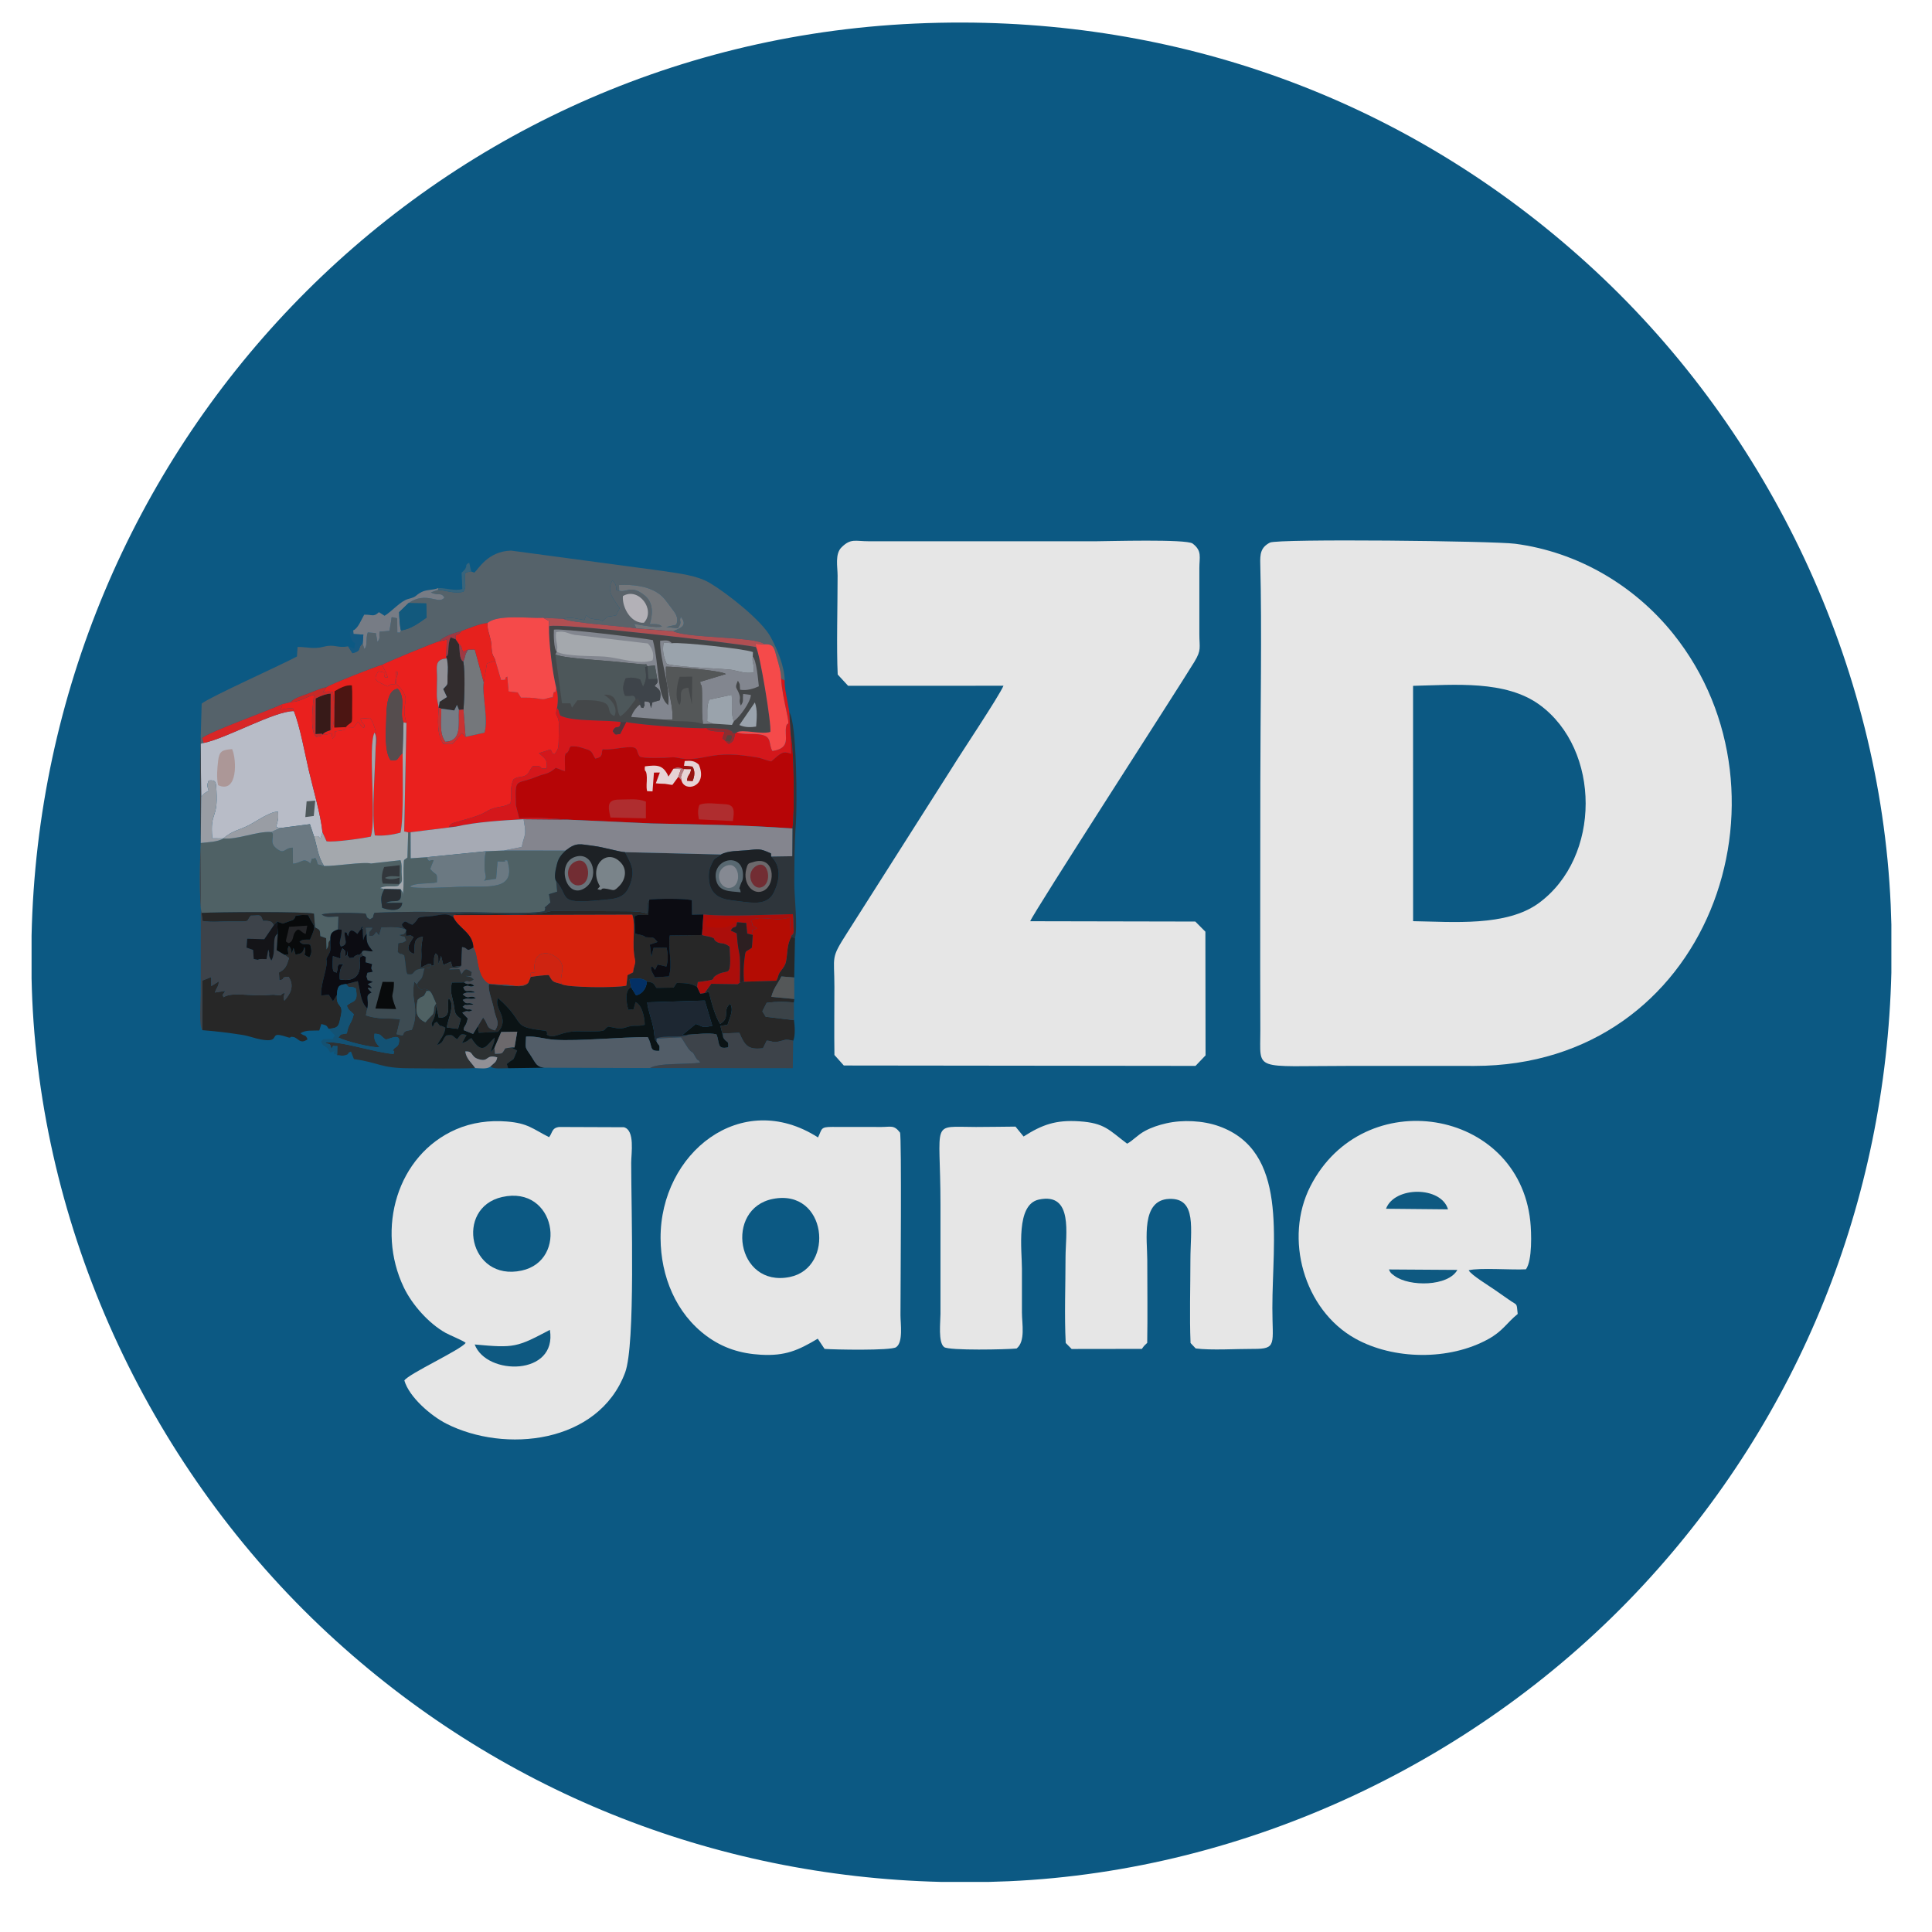 <?xml version="1.0" encoding="UTF-8"?>
<!DOCTYPE svg PUBLIC "-//W3C//DTD SVG 1.1//EN" "http://www.w3.org/Graphics/SVG/1.1/DTD/svg11.dtd">
<!-- Creator: CorelDRAW -->
<svg xmlns="http://www.w3.org/2000/svg" xml:space="preserve" width="291.042mm" height="291.042mm" version="1.1"
     style="shape-rendering:geometricPrecision; text-rendering:geometricPrecision; image-rendering:optimizeQuality; fill-rule:evenodd; clip-rule:evenodd"
     viewBox="0 0 29104.16 29104.16"
>
 <defs>
  <style type="text/css">
   <![CDATA[
    .fil68 {fill:#033065}
    .fil39 {fill:#080A0B}
    .fil14 {fill:#0B1315}
    .fil25 {fill:#0C0C12}
    .fil0 {fill:#0C5983}
    .fil36 {fill:#0E5981}
    .fil55 {fill:#12597D}
    .fil37 {fill:#135274}
    .fil27 {fill:#141418}
    .fil69 {fill:#155982}
    .fil21 {fill:#1D2125}
    .fil32 {fill:#1D2732}
    .fil71 {fill:#252629}
    .fil7 {fill:#272727}
    .fil56 {fill:#282D32}
    .fil58 {fill:#2C1F21}
    .fil13 {fill:#2D3133}
    .fil10 {fill:#2E353B}
    .fil38 {fill:#322C2D}
    .fil67 {fill:#32373C}
    .fil54 {fill:#371A18}
    .fil72 {fill:#37647C}
    .fil60 {fill:#3B4348}
    .fil16 {fill:#3D434A}
    .fil20 {fill:#3D4B52}
    .fil45 {fill:#3E444A}
    .fil4 {fill:#444749}
    .fil33 {fill:#494D54}
    .fil48 {fill:#4C1512}
    .fil22 {fill:#4D575A}
    .fil61 {fill:#4F6163}
    .fil3 {fill:#4F6165}
    .fil75 {fill:#50353A}
    .fil18 {fill:#525D68}
    .fil31 {fill:#545758}
    .fil40 {fill:#554D4E}
    .fil2 {fill:#55626A}
    .fil77 {fill:#57423E}
    .fil47 {fill:#586871}
    .fil35 {fill:#5A636A}
    .fil43 {fill:#69737A}
    .fil28 {fill:#6B7982}
    .fil51 {fill:#6C696C}
    .fil64 {fill:#722D33}
    .fil34 {fill:#74777B}
    .fil41 {fill:#777C85}
    .fil46 {fill:#7A848A}
    .fil17 {fill:#82868F}
    .fil11 {fill:#84858E}
    .fil65 {fill:#858992}
    .fil70 {fill:#8D2D30}
    .fil63 {fill:#919096}
    .fil74 {fill:#961411}
    .fil44 {fill:#999DA4}
    .fil29 {fill:#9AA3AC}
    .fil73 {fill:#9F3A43}
    .fil24 {fill:#A4A8AD}
    .fil23 {fill:#A6AAB4}
    .fil30 {fill:#AB0E0B}
    .fil53 {fill:#AC9797}
    .fil50 {fill:#AF2D2F}
    .fil42 {fill:#B04F52}
    .fil76 {fill:#B17D83}
    .fil57 {fill:#B3B1B7}
    .fil26 {fill:#B40C03}
    .fil5 {fill:#B60506}
    .fil9 {fill:#B8BCC7}
    .fil62 {fill:#C82927}
    .fil66 {fill:#C93232}
    .fil52 {fill:#CF2411}
    .fil12 {fill:#D4171B}
    .fil8 {fill:#D6220C}
    .fil49 {fill:#D82626}
    .fil15 {fill:#E6211D}
    .fil59 {fill:#E6D4D6}
    .fil1 {fill:#E6E6E6}
    .fil6 {fill:#EA201E}
    .fil19 {fill:#F54A4A}
   ]]>
  </style>
 </defs>
    <g id="Слой_x0020_1">
        <g id="_2552938229632">
   <path class="fil0"
         d="M13783.39 354.96c-7443.76,337.55 -13150.51,6431.32 -13307.85,13741.57l0 642.23c2.26,104.45 5.42,209.09 10.11,313.99 161.01,3606.94 1813.98,7102.82 4455.08,9553.95 2547.41,2364.18 5795.7,3658.23 9233.77,3742.89l721.32 0c99.69,-2.41 199.47,-5.65 299.4,-10.11 3606.94,-161.01 7102.82,-1813.98 9553.95,-4455.08 2364.08,-2547.3 3658.15,-5795.4 3742.89,-9233.28l0 -721.97c-2.41,-99.62 -5.65,-199.37 -10.11,-299.24 -161.07,-3607.09 -1813.87,-7102.71 -4455.08,-9553.95 -2632.86,-2443.49 -5967.61,-3727.23 -9524.13,-3736.4l-15.66 0c-233.66,-0.36 -468.26,4.73 -703.69,15.4z"/>
            <path class="fil1"
                  d="M19131.51 8173.58c-143.98,72.78 -150.32,177.4 -146.43,323.21 25.94,971 0.98,2296.59 0.98,3283.66 0,1247.47 -4.44,2495.73 -0.15,3743.1 2.16,625.79 -129.44,533.46 1341.96,533.46 627.48,0 1254.97,0.47 1882.44,0.3 3541.53,-0.97 4942.01,-4081.43 2996.97,-6507.77 -588.64,-734.29 -1443.99,-1235.47 -2382.34,-1358.27 -327.66,-42.87 -3573.75,-78.18 -3693.43,-17.69z"/>
            <path class="fil1"
                  d="M12619.5 10161.17l156.38 169.87 2340.74 -0.72c-70,163.76 -633.19,1004.37 -777.61,1239.82l-1581.75 2489.19c-248.11,388.26 -187.66,333.34 -187.66,807.31 0,341.76 -4.57,684.52 0.48,1025.83l141.48 158.53 5297.88 5.98 151.34 -158.58 -2.53 -1863.35 -151.91 -152.55 -2486.96 -4.9c59.32,-148.77 2217.58,-3487.54 2472.92,-3907.64 110.39,-181.61 74.99,-209.68 75.1,-422.06 0.17,-328.33 0.07,-656.66 0.02,-984.99 -0.03,-173.55 43.91,-263.46 -101.13,-374.68 -91.92,-70.49 -1286.85,-34.59 -1446.92,-34.59l-3436.42 0.01c-198.86,0.11 -265.44,-47.23 -405.43,90.94 -102.33,101 -59.73,291.07 -59.67,427.78 0.21,440.7 -17.68,1095.75 1.65,1488.8z"/>
            <path class="fil1"
                  d="M7015.1 20229.6c-76.99,106.86 -856.47,462.98 -923.87,566.24 72.94,251.73 401.6,533.02 631.34,649.98 880.51,448.22 2291.51,304.55 2693.98,-767.94 158.67,-422.83 91.95,-2445.66 91.95,-3162.8 0,-136.35 60.14,-491.34 -110.59,-534.23l-974.67 -3.69c-113.37,14.29 -97.97,84.57 -151.66,153.61 -252.94,-128.62 -318.98,-210.32 -637.1,-236.12 -259.77,-21.07 -526.39,14.28 -765.6,118.69 -888.46,387.78 -1206.89,1500.1 -785.92,2380.31 125.25,261.89 377.24,543.97 628.61,684.54 65.29,36.51 272.95,120.34 303.53,151.41z"/>
            <path class="fil1"
                  d="M15419.65 17120.74l-122.06 -149.23c-201.44,1.31 -400.8,5.62 -594.91,5.62 -696.72,0 -535.13,-125.96 -535.13,1172.69l0 1641.6c0,121.99 -38.22,432.01 55.58,501.75 73.81,54.88 949.96,36.37 1091.27,21.07 136.44,-108.28 80.18,-373.82 80.19,-544.71 0,-218.88 0,-437.76 0,-656.63 0,-284.19 -95.94,-967.11 254.85,-1042.26 525.53,-112.59 401.98,531 401.98,867.15 0,418.15 -18.53,880.48 2.81,1293.15l89.19 90.49 1057.83 -1.44c41.17,-57.03 33.58,-45.14 80.54,-90.42 7.28,-413.77 0.98,-833.48 0.98,-1248 0,-304.97 -99.59,-905.17 330.61,-921.16 422.22,-15.7 319.16,461.41 319.16,921.16 0,409.05 -14.15,843.94 2.1,1249.77l77.44 81.77c228.11,31.21 623.77,5.6 871.19,7.07 358.74,2.13 283.98,-74.15 283.97,-616.31 -0.03,-1041.42 243.44,-2364.17 -805.25,-2738.39 -240.44,-85.81 -545,-99.72 -793.39,-43.34 -111.75,25.37 -221.3,60.9 -322.02,115.49 -111.37,60.35 -179.94,144.37 -267.09,191.06 -272.72,-204.24 -335.67,-312.03 -722.64,-337.07 -349.99,-22.64 -554.3,48.45 -837.2,229.12z"/>
            <path class="fil1"
                  d="M12318.91 20166.54l102.49 153.58c147.35,11.87 997.72,27.93 1077.33,-25.14 109.9,-73.26 66.24,-358.19 66.24,-481.67 -0.02,-361.57 19.48,-2689.23 -7.08,-2751.94 -90.37,-117.8 -136.13,-84.73 -277.9,-84.24l-745.54 -0.89c-177.06,-0.43 -149.09,30.07 -211.5,158.64 -1159.87,-744.23 -2377.68,239.95 -2371.93,1518.35 2.56,570.86 230.1,1132.49 694.75,1474.14 247.06,181.67 511.88,263.98 817.15,280.93 365.5,20.29 558.53,-64.47 855.99,-241.76z"/>
            <path class="fil1"
                  d="M22863.15 19793.82c-20.29,-179.85 3.79,-118.14 -133.54,-215.52 -69.87,-49.55 -138.47,-95.56 -206.52,-143.8 -90.77,-64.36 -358.9,-225.48 -398.68,-298.55 163.46,-41.97 652.8,-2.68 862.85,-14.95 97.7,-134.26 83.08,-557.45 65.51,-723.86 -180.04,-1705.61 -2514,-2086.6 -3312.16,-528 -401.04,783.12 -100.16,1862.23 674.41,2294.91 576.11,321.82 1414.73,333.62 2002.47,9.94 223.11,-122.88 275.23,-241.16 445.66,-380.17z"/>
            <path class="fil0"
                  d="M21287.43 13876.86c592.63,8.88 1405.61,85.06 1893.29,-272.51 945.02,-692.88 932.71,-2311.88 15.18,-2984.66 -514.69,-377.39 -1287,-302.11 -1909.11,-288.03l0.64 3545.2z"/>
            <path class="fil2"
                  d="M7097.49 8608.35l-83.18 14.79c-37.68,113.86 31.33,203 -34.58,289.63 -113.34,35.36 -255.9,-14.43 -377.13,-28.66l-111.81 40.34c113.51,57.79 147.14,-11.07 203.74,76.04 -80.19,119.63 -266.27,-104.31 -540.99,85.17l266.74 4.35 6.63 213.31c-115.6,80.67 -243.73,178.22 -385.91,192.36 -31.34,50.15 10.19,30.64 -55.19,32.11l-2.88 -214.31c-112.81,-25.79 -76.01,-24.31 -92.09,44.69 -0.71,3.04 -0.59,9.78 -1.25,12.88 -0.63,3 -1.71,9.16 -2.41,12.23l-21.03 120.69 -149.17 11.7c-9.39,83.21 17.35,92.75 -31.02,153.61l-24.17 -132.41 -121.96 -9.57c-35.67,108.97 1.69,201.2 -51.48,247.99l-25.52 -81.72c-88.01,73.2 1.43,105.44 -153.16,146.7l-65.79 -103.94c-166.53,31.91 -199.5,-38.32 -368.73,6.31 -159.68,42.12 -266.41,-1.51 -392.31,3.72l-9.81 143.3c-271.8,145.67 -1293,599.63 -1435,709.22l-14.22 492.99 -0.95 112.77 44.59 -12.35 -21.54 -73.59c99.77,-92.94 992.87,-409.07 1202.21,-509.72l130.94 -32.48c45.32,-56.49 163.54,-92.21 242.97,-120.88 97.88,-35.33 193.38,-85.17 296.64,-103.77 46.32,-37.73 752.93,-318.25 836.32,-336.46 36.96,-24.9 798.75,-344.11 859.23,-353 56.35,-75.2 236.19,-130.85 338.15,-158.18 131.49,-44.75 253.93,-104.36 393.29,-120.28 152.65,-133.85 626.66,-65.19 837.56,-77.49l301.53 15.01c132.43,-32.49 186.52,0.37 316.86,19.14l29.25 -69.58c86.33,45.53 -0.36,32.17 112.82,55.32 89.46,18.31 41.68,-13.47 133.85,30.07 107.84,-99.8 45.96,-51.02 204.71,-87.82l51.68 -107.2c-81.3,-131.51 -210.02,-252.35 -108.17,-415.77 108.45,100.33 6.76,146.96 101.96,153.58l-3.34 -85.77c203.18,-12.03 437.03,14.51 599.91,129.2 72.32,50.91 118.19,120.54 174.51,195.59 71.75,95.6 132.58,158.53 88.34,273.35l-150.06 34.42 174.8 18.95c78.17,-113.09 7.89,-93.1 45.26,-171.21 111.23,136.68 -16.65,172 -117.16,214.45 206.31,108.18 1245.63,77.96 1377.43,196.96 151.12,-8.04 147.37,74.95 183.23,197 28.45,96.77 66.77,221.36 66.96,319.77 17.76,13.97 34.62,18.99 53.86,31.22 -3.12,-217.03 -115.93,-477.81 -210.94,-655.13 -134.64,-251.28 -655.76,-659.89 -914.23,-814.18 -198.16,-118.29 -463.61,-143.11 -697.61,-180.72l-2300.65 -308.89c-350.88,11.76 -486.48,273.83 -552.62,332l-47.91 -17.85z"/>
            <path class="fil3"
                  d="M3365.19 12629.93c-82.57,54.82 -234.27,55.93 -340.85,69.43 -13.53,174.75 -25.31,917.53 11.82,1053.19 200.32,-13.08 1568.99,-23.94 1693.04,11.23l15.89 206.22c75.19,42.72 73.83,29.16 79.24,132.01l88.8 32.35 4.48 169.96c58.36,-82.97 0.21,-83.98 58.62,-144.46 -2.94,-100.68 23.68,-126.06 115.18,-158.96l6.39 -193.7c-113.79,-1.01 -173.27,25.83 -252.12,-30.43 85.37,-36.04 545.8,-27 661.64,-14.11 38.23,77.26 -9.77,35.27 64.17,86.81 88.09,-54.4 21.4,-2.3 69.52,-99.08 215.02,-10.34 419.24,-12.7 634.82,-15.13 203.55,-2.29 420.93,12.4 611.83,6.73 341,-10.14 1023.21,39.88 1313.6,-15.58 45.57,-103.15 -64.66,7.37 89.36,-130.05l-20.78 -125.97 123.66 -38.04 -14.99 -158.86c-41.3,-51.94 -4.15,-189.88 12,-257.22 22.48,-93.72 68.4,-144.4 129.48,-202.62l-928.92 -1.21 -268.75 10.87c-25.54,76.93 -21.49,166.56 -21.81,249.34 -0.4,103.13 44.65,139.68 -8.44,192.82l181.6 -28 21.71 -260.96c226.1,14.52 30.83,-25.6 146.37,-15.59 146.36,470.09 -293.18,384.65 -709.49,397.56 -133.39,4.13 -680.88,37.61 -757.72,-2.69 76.98,-62.05 298.22,-38.23 407.02,-63.72 5.2,-166.27 -0.34,-84.28 -101.56,-201.75l52.25 -131.35c-63.76,-15.96 -60.11,52.81 -104.23,-45.78l-241.36 16.25 -1.31 -392.2 -36.61 2.64 -11.39 377.87c-58.54,50.97 -52.28,13.37 -56.6,108.23 -8.03,176.13 11.98,248.23 -16.23,491.26 7.06,-77.27 5.84,-71.58 -29.37,-120.82 36.23,264.21 -95.69,133.03 -221.8,205.39l246.22 -2.28c-11.88,145.66 -197.83,114.06 -302.45,76.24 -16.56,-139.11 -31.14,-156.53 33.02,-283.8l-63.86 -13.67c107.58,-59.61 282.66,9.28 291.46,-62.15 56.73,-23.95 32.53,-94.38 32.07,-178.77 -0.37,-70.75 7.81,-110.08 -16.86,-179.01l-444.98 49.79c-109.96,-29.7 -529.52,41.73 -705.75,37.38l-93.19 -24.12c-24.59,-59.57 -2.04,-30.52 -39.16,-96.69 -89.56,39.79 -24.41,-44.33 -75.48,82.36 -103.38,-99.54 -139.51,-1.38 -261.27,3.02l-2.81 -240.72c-133.04,1.7 -118.34,113.11 -248.75,9.87 -121.91,-96.52 -4.58,-199.64 -75.55,-245.65 -208.62,-15.47 -516.16,120.28 -720.82,96.32z"/>
            <path class="fil4"
                  d="M8270.36 9433.93c-4.72,245.53 51.03,693.26 109.9,932.5 26.52,86 29.22,208.85 10.89,297.66 46.54,61.4 13.57,40.72 50.07,115.49 179.56,93.15 666.7,61.58 908.79,96.49l84.22 -0.07c154.61,37.88 1056.18,109.73 1208.97,90.68 82.96,-2.65 154.02,2.53 236.67,10.37 45.12,4.28 74.8,3.34 114.86,23.22 104.28,51.77 -31.34,30.33 80.09,47.8l22.37 -14.91c88.76,-54.16 367.7,36.15 507.35,-7.42 20.02,-109.36 -157.43,-1185.18 -215.68,-1278.43 -340.47,-63.02 -2957.5,-368.8 -3118.5,-313.38z"/>
            <path class="fil5"
                  d="M8544.37 12347.23l1276.45 57.41c729.3,15.6 1365.39,21.68 2116.37,75.72 35.85,-176.31 26.85,-1258.52 -26.78,-1407.1l6.99 281.41c-131.6,-45.96 -146.1,-14.79 -298.79,115.2 -86.87,-15.39 -130.11,-46.61 -223.09,-61.38 -308.1,-48.9 -486.67,-62.77 -770.67,-4.56 -352.13,72.17 -397.18,-8.7 -513.17,5.14 -72.11,8.6 -422.4,20.73 -474.66,-12.53 -69.51,-92.16 8.57,-162.34 -229.93,-135.96 -110.54,12.23 -217.77,36.4 -328.69,27.32 -25.92,56.79 17.86,115.76 -110.46,139.87 -48.45,-73.78 -39.77,-114.25 -133.9,-141.94 -95.16,-27.99 -126.68,-47.62 -237.08,-42.35 -35.12,47.37 -11.55,37.52 -41.85,81.57 -40.28,58.57 -23.52,-22.45 -44.65,64.19 -4.55,18.67 2.78,190.19 0.35,229.98l-137.74 -52.27c-132.36,108.11 -146.43,74.72 -293.44,134.84 -313.99,128.41 -322.09,-4.67 -307.7,430.34l50.06 195.44c255.86,-21.52 471.17,1.87 722.38,19.66z"/>
            <path class="fil6"
                  d="M6614.22 9662.39c-60.48,8.89 -822.27,328.1 -859.23,353 21.71,42.51 81.11,149.56 85.04,190.37l-41.49 0.38c-42.44,-97.41 47.06,-61.37 -99.27,-92.86 -86.3,137.43 -37.6,140.14 138.81,226.93 72.73,-43.09 30.62,-30.34 116.24,-35.27l13.13 -192.14c75.33,13.04 -49.51,130.62 16.12,199.13 251.76,262.83 33.83,237.42 138.94,579.47l-33.58 1632.91 59.81 15.57 36.61 -2.64 682.28 -84.83 -104.87 0.94c35.17,-51.47 56.95,-54.62 116.25,-70.94 40.14,-11.05 76.39,-22.41 115.65,-33.13 365.65,-99.81 296.02,-129.25 443.05,-174.01 101.46,-30.9 152.49,-17.01 252.41,-73.49 27.07,-140.7 -18.66,-231.97 48.55,-364.98 72.14,-45.07 122.8,-21.14 187.37,-59.7 42.96,-25.66 51.67,-81.73 101.25,-135.92 190.89,-16.09 55.28,53.58 207.72,31.88 14.69,-142.24 -32.86,-150.8 -116.34,-227.15l172.27 -55.26c62.89,79.95 -20.45,39.61 62.05,70.87 71.38,-97.41 59.1,-88.73 65.39,-324.9 1.66,-62.42 7.98,-132.47 -6.48,-192.48 -22.66,-94.12 -52.43,-48.94 -20.75,-180.05 18.33,-88.81 15.63,-211.66 -10.89,-297.66 -16.81,137.07 -34.48,-23.55 -52.3,136.56 -136.96,15.62 -92.32,46.96 -221.5,21 -77.72,-15.62 -168.37,-14.25 -257.97,-13.46l-49.48 -79.24 -137.57 -15.2 -19.62 -223.85c-74.73,36.96 36.06,48.89 -94.17,51.36l-84.51 -290.86 -127.22 42.2 -48.63 283.91c-35.48,137.11 73.62,552.63 11.15,757.86l-285.08 63.21 -57.81 -55.04c-56.83,62.09 -61.82,88.39 -143.84,165.04l-132.42 -3.63c-101.1,-146.01 -82.26,-360.45 -71.33,-546.77 -0.49,-39.33 -27.44,-97.06 -27.43,-191.89 0.01,-80.43 2.32,-160.82 4.01,-241.22 3.5,-167 -52.13,-293.74 144.86,-306.88l-7.32 -29.42 9.07 -256.15 -116.93 28.43z"/>
            <path class="fil7"
                  d="M6830.85 13785.48l2693.91 -6.65c60.8,196.12 -16.45,419.87 42.94,686.78 11.19,50.34 -23.12,92.22 -31.14,182.18l-83.02 41.92 -17.81 157.95c-130.78,35.74 -903.8,31.34 -978.55,-23.72 -133.81,-35.99 -129.83,-28.81 -189.09,-134.77 -43.92,-4.13 -218.52,17.53 -272.33,27.09l-38.73 91.8c-118.05,85.69 -432.4,27.5 -589.78,15.8 -23.2,80.02 50.82,258.19 70.94,368.14 33.14,181.15 101.69,199.05 19.34,330.48 -148.46,-41.09 -88.7,-81.29 -179.62,-193.97l-82.48 134.87c36.99,56.81 -15.51,-8.41 17.77,94.91l289.33 -14.5c189.61,-203.71 -70.86,-348.67 -0.99,-509.39 451.32,397.62 162.25,430.49 722.99,494.19 51.37,78.73 -13.71,21.36 22.85,64.42 115.45,61.55 192.79,-59.07 457.99,-56.26 87.64,0.94 175.74,3.71 263.28,0.85 190.94,-6.23 110.32,-29.28 195.34,-72.99 96,14.88 164.73,46.97 263.7,12.92 138.7,-47.74 153.28,-5.93 285.05,-40.09 -1.18,-109.77 -38.26,-296.41 -138.51,-341.82l-11.05 39.03c-1.76,5.06 -6.81,31.15 -10.42,36.9 -21.25,33.8 52.69,24.85 -85.86,39.54 -8.78,-19.18 -82.85,-285.23 40.3,-337.44l-23.89 -123.63c82.47,-16.64 213.88,-18.45 261.85,37.87 97.31,10.73 98.13,23.33 142.93,93.77l259.4 -4.11 47.07 -70.69c124.95,3.98 210.19,0.54 307.25,59.67l10.39 -72.21c362.26,-46.95 145.58,-31.7 302.71,-115.79 163.32,-87.41 205.17,73.7 177.28,-417.19 -95.8,-77.11 -138.62,-31.83 -203.46,-78.87 -57.81,-41.93 9.3,-35.2 -81.2,-66.61 -37.18,-12.91 -81.11,-13.44 -132.41,-30.23l-485.71 6c-30.5,207.61 47.56,427.98 -12.75,617.07l-211.05 14.26c-35.66,-75.07 -59.67,-84.96 -57.83,-161.56 49.33,17.38 -4.66,-29.02 60.07,49.42l38.91 -80.87 132.02 30.33c29.68,-96.59 23.2,-192.67 3.51,-285.57l-197.42 3.61 -31.31 132.79 -23.98 -180.36 115.26 -41.43c-68.98,-78.11 -55.48,-62.79 -130.56,-67.94 -107.59,-7.38 -14.86,-1.35 -93.01,-28.81 -60.54,-21.28 -49.95,-4.64 -115.03,-33.13l-7.5 -252.82c68.01,-49.3 107.85,-11.65 207.27,-25.77l14.37 -228.5c-49.78,85.15 -19.15,114.58 -32.2,208.95 -89.79,-31.35 -192.84,-32.76 -320.49,-34.08l-1119.53 -4.29c-389.79,119.47 -1331.72,-8.68 -1477.31,62.55z"/>
            <path class="fil8"
                  d="M6828.66 13816.21c80.98,170.33 293.11,231.05 302.97,458.56 80.42,124.29 39.3,427.3 224.62,542.24 96.49,20.88 201.75,8.83 305.89,22.57 100.2,13.21 221.54,41.11 294.89,-31.52l38.73 -91.8 -8.6 -58.91 71.47 -11.18c-53.09,-306.15 184.34,-355.49 348.61,-202.53 132.99,123.82 17.17,237.04 49.94,380.3 74.75,55.06 847.77,59.46 978.55,23.72l17.81 -157.95 83.02 -41.92c8.02,-89.96 42.33,-131.84 31.14,-182.18 -59.39,-266.91 17.86,-490.66 -42.94,-686.78l-2693.91 6.65 -2.19 30.73z"/>
            <path class="fil9"
                  d="M3067.45 11192.29l-44.59 12.35 7.57 799.73c65.04,-73.58 34.44,-41.38 113.6,-93.52 -23.89,-73.33 -29.39,-80.74 -0.42,-153.19 113.27,-11.26 109.93,21.99 117.34,153.08 25.32,447.89 -100.37,298.11 -62.64,718l166.88 1.19c139.45,-122.47 237.74,-120.68 400.44,-207.43 111.01,-59.18 308.33,-199.18 423.82,-195.49 7.11,141.15 -5.17,120.63 -29.39,229.6l54.64 17.99 454.11 -59.04 60.78 180.9c79.8,1.41 48.65,-12.28 97.21,35.45l30.83 -92.64c-23.44,-256.93 -143.81,-666.66 -205.67,-933.18 -60.71,-261.54 -132.6,-661.81 -224.58,-893.8 -288.87,-4.18 -1016.23,411.46 -1359.93,480z"/>
            <path class="fil10"
                  d="M11910.41 11073.26c53.63,148.58 62.63,1230.79 26.78,1407.1l-2.64 417.87 -317.95 4.72c152.54,144.47 133.32,347.81 40.78,540.32 -93.94,195.41 -311.66,160.28 -499.83,136.59 -190.87,-24.04 -385.85,-27.87 -456.74,-226.2 -29.58,-82.73 -32.94,-216.54 1.21,-295.77 69,-160.07 55.45,-99.38 159.54,-185.45l-1446.28 -35.14c85.97,172.55 153.54,255.64 84.85,463.43 -54.65,165.31 -139.17,226.79 -313.73,245.32 -829.58,88.08 -584.53,-10.04 -807.89,-272.56l14.99 158.86 -123.66 38.04 20.78 125.97c-154.02,137.42 -43.79,26.9 -89.36,130.05 -290.39,55.46 -972.6,5.44 -1313.6,15.58 -190.9,5.67 -408.28,-9.02 -611.83,-6.73 -215.58,2.43 -419.8,4.79 -634.82,15.13 -48.12,96.78 18.57,44.68 -69.52,99.08 -73.94,-51.54 -25.94,-9.55 -64.17,-86.81 -115.84,-12.89 -576.27,-21.93 -661.64,14.11 78.85,56.26 138.33,29.42 252.12,30.43l-6.39 193.7 55.16 4.48c2.96,139.18 -54.08,182.79 -11.63,253.85 129.83,-30.98 45.02,-107.46 57.74,-217.65 58.55,22.65 9.7,-17.93 51.27,63.26 20.87,-109.79 59.15,-110.03 140,-36.36l29.83 -43.12c137.29,-143.41 -44.82,-7.65 49.67,-33.2l7.89 171.22c2.59,-7 10.34,-37.96 13.4,-43.35 21.37,-37.57 5.78,-17.57 38.53,-52.34l-10.56 -89.27 95.84 -0.45c-49.99,89.62 -48.4,23.46 -50.53,122.12 82.6,1.39 63.3,-3.51 110.44,-58.92l42.07 51.96 34.77 -120.64c135.94,-4.2 256.24,-14.32 375.75,35.3 -5.37,-4.94 -38.96,-32.02 -42.49,-36.75 -34.68,-46.45 -6.89,15.07 -24.14,-47.34 62.62,-79.51 59.55,-22.41 156.87,6.94 135.96,-107.39 10.72,-111.89 260.88,-127.82 148.18,-9.45 241.62,-66.98 356.49,13.39l2.19 -30.73c145.59,-71.23 1087.52,56.92 1477.31,-62.55l1119.53 4.29c127.65,1.32 230.7,2.73 320.49,34.08 13.05,-94.37 -17.58,-123.8 32.2,-208.95 110.34,-16.03 546.97,-20.54 641.57,9.86l2.41 217.49 172.33 -3.97c381.28,36.63 954.63,1.39 1347.43,-4.79 8.12,62.08 8.87,113.07 9.48,176.89 0.94,99.45 18.18,105.8 -41.39,155.45l11.07 6.84 52.26 24.76c45.06,-195.64 -12.02,-612.66 -10.36,-844.17 2.2,-306.16 1.44,-572.49 23.77,-876.1 19.26,-261.87 17.56,-1525.56 -99.5,-1686.1l20.96 344.75z"/>
            <path class="fil7"
                  d="M3036.16 13752.55l14.12 120.83c128.47,21.88 270.17,6.95 402.02,7.1 354.96,0.39 240.11,12.12 325.54,-87.2 138.33,1.68 145.73,-34.65 183.17,78.73 72.17,1.42 139.2,-7.6 161.64,68.68l51.58 -58.22 84.58 31.27 153.81 -54.43c3.93,-2.65 8.39,-7.36 12.03,-10.42 3.74,-3.14 6.97,-9.13 10.56,-12.51 32.39,-30.52 -35.9,-34.43 87.03,-50.14 38.62,-4.93 82.56,-0.96 120.61,-0.69 83.63,190.86 136.95,124.03 27.37,368.73 -73.58,3.31 -105.08,-10.18 -157.66,32.43 66.65,64.7 74.12,18.47 161.26,45.36 20.89,89.4 27.65,112.59 -13.28,190.2 -139,-64.25 -26.17,-26.18 -74.24,-154.81 -23.92,67.19 -19,97.92 -134.03,112.44l-30.28 -99.96 -25.69 81.26c-25.33,-75.93 2.94,-48.11 -44.8,-113.45 -26.16,63.52 -17.61,38.4 -6.07,127.92l-56.92 9 65.49 48.72c-33.81,106.9 -45.58,160.76 -152.19,216.62l6.92 116.53c108.68,-15 -0.32,-49.25 139.7,-50.69 93.3,139.9 22.07,262.53 -64.63,358.68 -2.44,-4.88 -5.27,-11.92 -5.77,-15.34 -10.6,-72.76 2.27,-35.76 11.04,-104.96 -108.77,45.07 4.14,41.4 -105.61,38.01 -30.61,-0.94 -47.63,-12.09 -108.13,-5.53 -293.17,31.77 -563.22,-52.94 -707.88,35.72 -21.71,-55.33 -16.6,-16.18 25.8,-95.53l-156.19 25.05c23.92,-74.34 60.5,-94.19 57.46,-166.54l-111.55 69.39 -1.43 -135.53 -132.66 52.43 -0.32 747.32c211.49,16.01 387.19,38.44 597.96,70.55 103.54,15.77 187.08,51.86 285.63,69.69 325.84,58.94 88.49,-136.52 371.4,-43.53 116.76,38.37 32.17,-5.16 109.64,5.14 82.65,10.99 101.13,118.95 219.73,35.55 -33.74,-79.41 -35.26,-36.68 -107.48,-90.62 80.66,-53.21 176.89,-37.13 284.18,-42.18l31.05 -97.68c73.83,21.81 75.4,12.93 109.58,71.84 159.95,-9.23 152.7,-50.15 185.19,-198.82 42.31,-193.58 -78.47,-113.41 -59.81,-311.25l-59.45 95.52 -63.63 -98.34 -115.16 11.81c-6.37,-147.13 57.81,-308.37 81.12,-457.68 18.6,-119.16 -34.65,-44.66 40.13,-174.75 33.49,-58.26 13.39,-121.34 17.59,-204.41 -58.41,60.48 -0.26,61.49 -58.62,144.46l-4.48 -169.96 -88.8 -32.35c-5.41,-102.85 -4.05,-89.29 -79.24,-132.01l-15.89 -206.22c-124.05,-35.17 -1492.72,-24.31 -1693.04,-11.23z"/>
            <path class="fil11"
                  d="M7591.07 12812.44l928.92 1.21c166.93,-132.72 217.85,-94.72 426.49,-70.09 133.8,15.79 388.39,90.76 468.8,93.74l1446.28 35.14c104.07,-59.3 264.16,-52.07 383.16,-63.17 192.08,-17.9 195.15,-32.43 369.29,46.93l2.59 46.75 317.95 -4.72 2.64 -417.87c-750.98,-54.04 -1387.07,-60.12 -2116.37,-75.72l-1276.45 -57.41 -656.57 -6.28c8.53,74.51 30.98,146.65 20.83,223.58 -7.06,53.5 -37.17,115.6 -48.12,193.7l-269.44 54.21z"/>
            <path class="fil12"
                  d="M11097.19 11033.16l-22.37 14.91c-21.33,92.05 -17.15,116.44 -97.21,158.21l-51.66 -47.6 -42.25 -34.92 34.3 -102.83c-77.12,-9.04 -230.91,12.59 -274.8,-54.25 -152.79,19.05 -1054.36,-52.8 -1208.97,-90.68l-93.21 181.55c-81.58,4.04 -58.57,24.03 -110.36,-41.29 48.63,-120.46 105.86,1.83 119.35,-140.19 -242.09,-34.91 -729.23,-3.34 -908.79,-96.49 -36.5,-74.77 -3.53,-54.09 -50.07,-115.49 -31.68,131.11 -1.91,85.93 20.75,180.05 14.46,60.01 8.14,130.06 6.48,192.48 -6.29,236.17 5.99,227.49 -65.39,324.9 -82.5,-31.26 0.84,9.08 -62.05,-70.87l-172.27 55.26c83.48,76.35 131.03,84.91 116.34,227.15 -152.44,21.7 -16.83,-47.97 -207.72,-31.88 -49.58,54.19 -58.29,110.26 -101.25,135.92 -64.57,38.56 -115.23,14.63 -187.37,59.7 -67.21,133.01 -21.48,224.28 -48.55,364.98 -99.92,56.48 -150.95,42.59 -252.41,73.49 -147.03,44.76 -77.4,74.2 -443.05,174.01 -39.26,10.72 -75.51,22.08 -115.65,33.13 -59.3,16.32 -81.08,19.47 -116.25,70.94l104.87 -0.94c302.72,-70.2 707.99,-94.32 1020.17,-111.46l656.57 6.28c-251.21,-17.79 -466.52,-41.18 -722.38,-19.66l-50.06 -195.44c-14.39,-435.01 -6.29,-301.93 307.7,-430.34 147.01,-60.12 161.08,-26.73 293.44,-134.84l137.74 52.27c2.43,-39.79 -4.9,-211.31 -0.35,-229.98 21.13,-86.64 4.37,-5.62 44.65,-64.19 30.3,-44.05 6.73,-34.2 41.85,-81.57 110.4,-5.27 141.92,14.36 237.08,42.35 94.13,27.69 85.45,68.16 133.9,141.94 128.32,-24.11 84.54,-83.08 110.46,-139.87 110.92,9.08 218.15,-15.09 328.69,-27.32 238.5,-26.38 160.42,43.8 229.93,135.96 52.26,33.26 402.55,21.13 474.66,12.53 115.99,-13.84 161.04,67.03 513.17,-5.14 284,-58.21 462.57,-44.34 770.67,4.56 92.98,14.77 136.22,45.99 223.09,61.38 152.69,-129.99 167.19,-161.16 298.79,-115.2l-6.99 -281.41 -20.96 -344.75c-14.55,-124.86 -80.84,-383.26 -68,-475.39 -19.24,-12.23 -36.1,-17.25 -53.86,-31.22 4.69,144.28 49.56,350.55 80.37,495.86 54.99,259.35 13.75,147.23 -3.05,217.93 -37.33,157.07 85.66,331.24 -209.68,378.28 -61.98,-112.44 -2.22,-218.2 -175.47,-247.68 -118.02,-20.08 -243.2,5.03 -362.57,-33.13z"/>
            <path class="fil6"
                  d="M4379.06 10576.5l-130.94 32.48c1.24,5.53 4.07,13.19 3.92,16.53l-22.62 63.98c34.21,-3.02 111.97,-20.96 122.87,-20.11 95.17,7.44 38.6,-33.94 75.09,42.91 91.98,231.99 163.87,632.26 224.58,893.8 61.86,266.52 182.23,676.25 205.67,933.18l61.84 134.37c106.41,18.44 546.45,-43.58 666.61,-71.21 88.02,-267.25 -47.88,-1375.7 56.04,-1566.31 33.42,57.9 20.77,141.54 16.14,219.13 46.95,-105.36 -4.33,-328.89 -82.86,-438.89l-143.73 8.61c18.57,79.98 57.51,79.3 58.32,101.85 3.66,102.2 -88.32,-48.46 -95.96,-56.05l-68.81 87.6 -115.35 -4.65c-19.4,38.97 35.54,41.03 -163.39,64.37 7.02,88.71 12.67,38.93 -39,110.81l-10.61 -85.05c-55.98,16.84 -82.78,30.74 -142.92,22.53l-0.94 -13.69c-40.29,35.04 37.5,27.68 -87.4,48.11 -107.7,-80.6 -49.88,-497.18 -35.35,-633.35 -138.37,36.84 -201.03,102.81 -351.2,109.05z"/>
            <path class="fil13"
                  d="M5213.5 14824.74c68.08,92.19 35.28,8.24 145.9,63.83 44.7,229.95 -48.19,176.49 -134.05,261.71 24.98,71.91 48.6,71.63 103.88,127.75 -28.75,135.5 -80.9,142.98 -103.75,288.81 -96.89,25.86 -76.66,-8.94 -127.36,62.61 103.36,54.64 512.14,159.44 619.48,145.8 -61.61,-73.58 -89.22,-110.23 -75.84,-202.98 110.58,3.3 80.85,30.54 170.22,87.82 67.88,-10.89 233.49,-107.69 196.18,54.83 -13.63,59.36 -58.49,58.84 -78.12,90.74 -40.7,66.11 34.75,-24.05 -1.81,71.57 -267.39,-17.16 -812.86,-204.24 -1033.51,-173.52 77.89,45.96 70.83,-10.98 97.09,96.6 47.77,-74.66 1.19,-33.58 90.24,-42.93l-3.49 137.88c57.05,-3.05 56.4,18.68 121.35,0.58 87.42,-24.34 6.24,-26.5 87.62,-54.04l44.27 112.96c376.2,50.3 395.86,137.23 834.59,137.76 325.58,0.4 669.3,10.33 992.63,-2.45 -60.66,-89.02 -133.09,-135.65 -150.3,-250.73 128.08,-9.03 75.97,75.57 195.66,114.44 167.97,54.55 103.23,-77.2 286.04,-25.99 -11.1,79.94 -54.76,86.22 -104.29,141.99 64.22,38.15 174.69,21.66 268.11,22.3l-19.32 -63.96c136.99,-117.16 69.81,-2.32 155.61,-203.09l-78.17 -40.29c-3.26,-1.47 -10.35,-3.72 -15.12,-6.41l-85.36 13.98c-58.22,91.76 -33.16,75.18 -154.06,82.8l-9.96 -89.07 -52.76 59.67c17.33,-95.87 52.3,-115.76 56.65,-216.01 -122.98,112.49 -178.51,283.86 -350.71,8.29 -63.32,30.72 -35.59,45 -139.37,73.46l66.06 -118.74c-93.54,-31.61 -90.53,0.22 -140.04,62.05 -79.6,-44.33 -44.32,-75.38 -165.14,-56.09 -68.59,72.48 -31.36,100.65 -136.82,143.26 42.32,-82.4 118.11,-160.16 122.73,-261.15 -113.13,-61.04 -47.87,13.99 -128.37,-88.42 -68.06,38.15 -13.7,6.52 -63.57,74.54 -45.21,-101.6 48.65,-39.98 54.32,-347.76 -54.24,59.41 -16.42,105.04 -53.01,162.93 -2.08,3.3 -78.8,79.1 -109.47,118.35 -149.8,-70.21 -149.95,-175.32 -117.23,-336.81 92.54,-92.11 74.08,-1.55 134.32,-135.38l47.49 1.14c-113.33,-82.44 -128.96,47.75 -193.02,-102.09l-40.3 -40.35c-13.71,66.19 -13.96,141.74 -11.23,211.92 3.24,82.94 73.6,289.78 -25.42,514.68 -13.92,3.71 -74.14,14.07 -76.84,15.11 -98.19,38.07 12.26,95.17 -152.36,50.53l54.05 -224.74c-190.52,-24.2 -316.54,7.82 -515.58,-58.02l20.55 -105.37c-105.3,-97.55 -99.59,-246.96 -142.48,-410.63l-176.81 44.33z"/>
            <path class="fil14"
                  d="M6554.95 15082.46l15.89 36.68c-5.67,307.78 -99.53,246.16 -54.32,347.76 49.87,-68.02 -4.49,-36.39 63.57,-74.54 80.5,102.41 15.24,27.38 128.37,88.42 -4.62,100.99 -80.41,178.75 -122.73,261.15 105.46,-42.61 68.23,-70.78 136.82,-143.26 120.82,-19.29 85.54,11.76 165.14,56.09 49.51,-61.83 46.5,-93.66 140.04,-62.05l-66.06 118.74c103.78,-28.46 76.05,-42.74 139.37,-73.46 172.2,275.57 227.73,104.2 350.71,-8.29 -4.35,100.25 -39.32,120.14 -56.65,216.01l52.76 -59.67 102.89 -240.45 241.11 -3.77 -40.6 236.37 -54.02 0.14c4.77,2.69 11.86,4.94 15.12,6.41l78.17 40.29c-85.8,200.77 -18.62,85.93 -155.61,203.09l19.32 63.96 551.89 -7.9c-122,-10.46 -134.03,-64.55 -200.45,-167.81 -100.15,-155.74 -91.3,-99.96 -81.1,-301.06 141.16,-11.11 287.08,38.69 430.39,47.95 362.83,23.42 994.06,-41.87 1402.59,-40.2 81.14,138.19 12.49,216.56 175.96,206.23 7.37,-117.91 -3.96,-53.56 -44.18,-141.68 -29.33,-40.72 -9.6,7.73 -27.22,-55.68l-14.12 -116.38c-24.23,-147.98 -91.95,-310.82 -97.82,-416.11l867.13 -27.08 112.9 379.29c-161.1,37.58 -130.77,13.04 -248.31,-26.82l-202.06 165.94 89.47 -4.21c115.82,-5.79 320.64,-33.74 423.8,-3.85 52.37,120.46 -1.34,233.86 177.29,193.63 10.17,-112.8 -22.18,-56.1 -74.69,-146.14l-43.09 -176.08 107.12 -16.82c32.72,-112.94 96.77,-220.03 40.76,-315.98 -125.14,92.43 11.42,206.9 -152.24,303.77 -75.57,-113.31 -137.54,-343.45 -169.88,-483.51l-64.56 17.98 -64.59 8.59 -47.42 -101.62c-97.06,-59.13 -182.3,-55.69 -307.25,-59.67l-47.07 70.69 -259.4 4.11c-44.8,-70.44 -45.62,-83.04 -142.93,-93.77 -5.79,94.79 -67.61,188.55 -163.63,205.11l-74.33 -119.35c-123.15,52.21 -49.08,318.26 -40.3,337.44 138.55,-14.69 64.61,-5.74 85.86,-39.54 3.61,-5.75 8.66,-31.84 10.42,-36.9l11.05 -39.03c100.25,45.41 137.33,232.05 138.51,341.82 -131.77,34.16 -146.35,-7.65 -285.05,40.09 -98.97,34.05 -167.7,1.96 -263.7,-12.92 -85.02,43.71 -4.4,66.76 -195.34,72.99 -87.54,2.86 -175.64,0.09 -263.28,-0.85 -265.2,-2.81 -342.54,117.81 -457.99,56.26 -36.56,-43.06 28.52,14.31 -22.85,-64.42 -560.74,-63.7 -271.67,-96.57 -722.99,-494.19 -69.87,160.72 190.6,305.68 0.99,509.39l-289.33 14.5c-33.28,-103.32 19.22,-38.1 -17.77,-94.91l-68.73 111.75 -142.59 -57.17c5.36,-77.28 35.46,-43.62 62.44,-176.24l-82.33 -84.89c98.88,-55.83 73.22,9.76 152.89,-40.39 -86.39,-32.44 -54.35,22.34 -147.87,-49.59 64.89,-49.35 3.84,-17.68 93.27,-29.26 44.97,-5.83 11.82,10.42 72.79,-9.72 -98.76,-42.79 -98.75,25.82 -164.57,-64.94 83.79,-41.67 92.49,3.57 199.54,-25.88 -92.2,-65.81 -103.03,37.5 -199.58,-59.72 71.65,-42.86 94.21,-15.83 189.82,-27.28 -104.45,-62.38 -148.68,31.88 -181.4,-80.97 102.6,-49.1 80.07,19.57 166.4,-19.84 -81.99,-67.85 -72.54,9.71 -155.31,-50.14l-183.48 1.17c-29.45,151.88 -1.86,173.38 26.11,315.2 27.03,136.98 1.23,151.41 110,232.79l-42.3 150.7 -168.79 -20.69c7.8,-113.36 135.57,-351.53 27.03,-437.82 -35.83,99.49 62.99,296.15 -147.96,291.76l-55.86 -249.75z"/>
            <path class="fil15"
                  d="M4918.67 10351.85l-53.88 76.6c76.09,-10.33 72.93,-18.47 149.53,-3.11 9.37,37.29 57.26,530.22 -35.22,574.02 -61,18.07 -84.35,26.5 -125.15,67.02 60.14,8.21 86.94,-5.69 142.92,-22.53l10.61 85.05c51.67,-71.88 46.02,-22.1 39,-110.81 198.93,-23.34 143.99,-25.4 163.39,-64.37l115.35 4.65 68.81 -87.6c7.64,7.59 99.62,158.25 95.96,56.05 -0.81,-22.55 -39.75,-21.87 -58.32,-101.85l143.73 -8.61c78.53,110 129.81,333.53 82.86,438.89 -7.19,354.83 -63.44,1007.78 -11.67,1329.84 120.81,10.77 269.36,-8.86 386.87,-41.97 49.12,-213.2 31.85,-936.98 31.42,-1198.5 -96.89,80.46 -43.79,120.15 -182.24,105.83 -93.81,-135 -67.68,-421.06 -64.62,-589.61 3.08,-169.09 4.34,-471.1 174.01,-484.05 134.1,146.05 16.88,355.84 86.34,505.54l44.14 9.07c-105.11,-342.05 112.82,-316.64 -138.94,-579.47 -65.63,-68.51 59.21,-186.09 -16.12,-199.13l-13.13 192.14c-85.62,4.93 -43.51,-7.82 -116.24,35.27 -176.41,-86.79 -225.11,-89.5 -138.81,-226.93 146.33,31.49 56.83,-4.55 99.27,92.86l41.49 -0.38c-3.93,-40.81 -63.33,-147.86 -85.04,-190.37 -83.39,18.21 -790,298.73 -836.32,336.46z"/>
            <path class="fil16"
                  d="M3048.56 15519.02l0.32 -747.32 132.66 -52.43 1.43 135.53 111.55 -69.39c3.04,72.35 -33.54,92.2 -57.46,166.54l156.19 -25.05c-42.4,79.35 -47.51,40.2 -25.8,95.53 144.66,-88.66 414.71,-3.95 707.88,-35.72 60.5,-6.56 77.52,4.59 108.13,5.53 109.75,3.39 -3.16,7.06 105.61,-38.01 -8.77,69.2 -21.64,32.2 -11.04,104.96 0.5,3.42 3.33,10.46 5.77,15.34 86.7,-96.15 157.93,-218.78 64.63,-358.68 -140.02,1.44 -31.02,35.69 -139.7,50.69l-6.92 -116.53c106.61,-55.86 118.38,-109.72 152.19,-216.62l-65.49 -48.72 -120.51 -71.01 17.02 -248.27c-100.14,52.54 -17.01,271.27 -96.97,403.31 -64.13,-103.47 -10.71,-71.21 -46.63,-164.32l-26.37 144.24c-208.24,-11.67 -55.65,29.62 -193.01,-2.74l-9.48 -136.33 -98.76 -34.32 10.24 -134.17 257.09 7.68 141.52 -208.05c-22.44,-76.28 -89.47,-67.26 -161.64,-68.68 -37.44,-113.38 -44.84,-77.05 -183.17,-78.73 -85.43,99.32 29.42,87.59 -325.54,87.2 -131.85,-0.15 -273.55,14.78 -402.02,-7.1l-14.12 -120.83c-37.13,-135.66 -25.35,-878.44 -11.82,-1053.19l6.09 -694.99 -7.57 -799.73 0.95 -112.77c-24.1,69.76 1.69,1964.28 1.69,2220.73l-1.59 1663.48c-0.24,108.75 -29.91,486.01 24.65,542.94z"/>
            <path class="fil17"
                  d="M8387.86 9817.3l-21.78 41.02c133.74,65.89 788.91,89.87 1046.63,124.29l257.28 24.63c108.53,8.31 38.98,-23.23 83.62,28.59l111.43 -10.85 34.81 199.35c17.32,71.71 -6.56,64.37 -38.8,111.21 90.74,57.91 100.46,88.46 78.77,212.68l-111.86 32.31 -19.8 86.18c-35.56,-114.05 0.62,-82.33 -96.39,-103.18 -19.68,79.63 22.23,21.4 -22.08,102.4 -52.25,-26.77 -15.68,27.48 -47.41,-52.55 -55.15,33.93 -117.74,126.31 -133.12,187.14l480.5 38.33 141.7 2.26c12.25,-268.2 -114.78,-535.22 -99.32,-798.06 128.68,-2.82 847.27,59.87 902.3,111.05l-386.22 116.72c0.8,8.71 2.04,11.91 2.74,19.88 8.04,91.91 26.47,-90.68 25.32,264.01 -0.4,125.04 -3.18,224.85 13.16,350.11l149.13 -3.64 -85.46 -37.16c8.58,-128.1 -14.12,-202.42 30.42,-324.1l338.04 -73.74c13.97,121.6 -14.92,301.18 34.81,396.75 85.41,-59.19 250.64,-285.3 255.47,-394.01l-116.86 -15.44c-10.47,102.48 13.74,103.14 -34.8,175.41 -43.78,-99.48 14.41,-84.85 -32.27,-193.79 -38.4,-89.6 -60.11,-69.63 -11.68,-181.65 41.22,73.12 22.55,42.84 33.08,136.65 98.48,18.58 207.47,-16.77 282.27,-51.22 -10.56,-99.67 -34.77,-389.96 -91.77,-448.23 -15.19,103.21 31.69,115.08 9.09,241.72 -142.7,11.88 -173.84,-10.58 -304.92,-37.92 -122.77,-25.6 -799.13,-36.3 -999.7,-92.73 -47.7,-106.69 -70.85,-207.53 -45.89,-321.89l124.44 9.88c-56.03,-54.8 -94.09,-42.75 -178.15,-37.18 -3.88,300.32 158.95,688.91 121.79,969.04 -175.1,-128.45 -131.29,-596.33 -231.63,-978.71 -165.72,-34.18 -1395.65,-181.08 -1490.67,-157.51 -4.52,77.86 -1.3,296.59 43.78,331.95z"/>
            <path class="fil0"
                  d="M11643.86 18060.7c-732.06,143.39 -556.1,1340.23 253.67,1176.37 685.31,-138.68 558.99,-1335.55 -253.67,-1176.37z"/>
            <path class="fil0"
                  d="M7564.61 18032.05c-719.13,162.1 -501.89,1281.26 294.96,1107.9 705.57,-153.49 510.64,-1289.49 -294.96,-1107.9z"/>
            <path class="fil18"
                  d="M8206.13 16084.18l1587.18 5.33c124.04,-82.45 572.31,-50.05 755.59,-82.27 -51.25,-76.9 -23.12,0.1 -72.88,-86.33 -60.4,-104.9 -19.34,-37.29 -81.35,-95.59 -37.5,-35.26 -97.72,-151.42 -135.15,-199.32l-370.61 18.85 0.43 42.76c40.22,88.12 51.55,23.77 44.18,141.68 -163.47,10.33 -94.82,-68.04 -175.96,-206.23 -408.53,-1.67 -1039.76,63.62 -1402.59,40.2 -143.31,-9.26 -289.23,-59.06 -430.39,-47.95 -10.2,201.1 -19.05,145.32 81.1,301.06 66.42,103.26 78.45,157.35 200.45,167.81z"/>
            <path class="fil19"
                  d="M7345.66 9383.93c-12.3,83.96 29.81,173.61 48.61,269.16 12.06,61.27 7.76,102.87 15.95,157.64 12.74,85.2 30.58,67.87 52.92,142.01l84.51 290.86c130.23,-2.47 19.44,-14.4 94.17,-51.36l19.62 223.85 137.57 15.2 49.48 79.24c89.6,-0.79 180.25,-2.16 257.97,13.46 129.18,25.96 84.54,-5.38 221.5,-21 17.82,-160.11 35.49,0.51 52.3,-136.56 -58.87,-239.24 -114.62,-686.97 -109.9,-932.5l-1.65 -81.01 -85.49 -46.48c-210.9,12.3 -684.91,-56.36 -837.56,77.49z"/>
            <path class="fil7"
                  d="M11206.55 14788.97l-60.05 11.9 -32.15 24.56 -399.38 -5.4 -101.15 139.53 64.56 -17.98c32.34,140.06 94.31,370.2 169.88,483.51 163.66,-96.87 27.1,-211.34 152.24,-303.77 56.01,95.95 -8.04,203.04 -40.76,315.98l-107.12 16.82 43.09 176.08 -5.2 -61.43 247.34 -10.51c83.16,199.56 136.11,257.82 355.58,232.44l56.64 -114.28c93.93,6.16 84.72,34.46 178.97,13.76 110.87,-24.36 92.48,-41.45 219.81,-11.26 33.45,-73.74 23.9,-222.4 11.63,-310.83l-425.88 -51.21 -50.6 -82.96 65.61 -127.48c184.65,-20.14 213.32,-20.69 409.43,-4.97l6.59 -52.28 -345.96 -32.27c35.28,-136.96 93.78,-190.92 151.7,-307.47l192.59 15.75 11.58 -590.32 -52.26 -24.76c-70.75,109.75 -57.72,250.65 -83.11,375.16 -11.84,58.1 -42.23,94.77 -74.12,136.03 -55.07,71.26 -26.73,67.26 -72.2,151.96l-487.3 15.7z"/>
            <path class="fil20"
                  d="M5523.27 14067.69c-4.37,143.54 16.15,161.83 94.38,263.14 -92.84,4.7 -149.62,-38.75 -167.62,17.61l15.84 47.3c67.28,30.03 38.43,9.85 41.49,101.1l97.8 26.75c-16.64,85.98 -20.66,41.27 9.39,114.67 -107.7,26.72 -70.31,-9.99 -94.99,74.37 38.66,88.75 -20.15,28.54 96.63,79.37l-77.87 32.48c180.82,139.78 -113.31,-33.16 59.67,127.34 -113.2,47.35 -33.1,99.45 -65.2,239.22l-20.55 105.37c199.04,65.84 325.06,33.82 515.58,58.02l-54.05 224.74c164.62,44.64 54.17,-12.46 152.36,-50.53 2.7,-1.04 62.92,-11.4 76.84,-15.11 99.02,-224.9 28.66,-431.74 25.42,-514.68 -2.73,-70.18 -2.48,-145.73 11.23,-211.92l40.3 40.35c1.66,-2.57 24.03,-37.96 26.84,-41.41 11.35,-13.96 42.34,-46.05 42.45,-46.23 22.83,-35.91 28.35,-101.55 45.52,-151.63 -225.1,11.31 -115.01,111.98 -257.65,85.67 -26.9,-42.06 -19.59,-130.54 -47.75,-281.08 -78.05,-51.9 -29.94,10.65 -96.79,-51.22l6.55 -129.47c79.32,-25.16 35.07,10.15 119.3,-40.97 -43.49,-112.87 -1.59,-29.41 -102.27,-85.57 99.42,-22.98 33.26,13.7 98.31,-47.53l6.62 -30.05c-119.51,-49.62 -239.81,-39.5 -375.75,-35.3l-34.77 120.64 -42.07 -51.96c-47.14,55.41 -27.84,60.31 -110.44,58.92 2.13,-98.66 0.54,-32.5 50.53,-122.12l-95.84 0.45 10.56 89.27z"/>
            <path class="fil21"
                  d="M8519.99 12813.65c-61.08,58.22 -107,108.9 -129.48,202.62 -16.15,67.34 -53.3,205.28 -12,257.22 223.36,262.52 -21.69,360.64 807.89,272.56 174.56,-18.53 259.08,-80.01 313.73,-245.32 68.69,-207.79 1.12,-290.88 -84.85,-463.43 -80.41,-2.98 -335,-77.95 -468.8,-93.74 -208.64,-24.63 -259.56,-62.63 -426.49,70.09z"/>
            <path class="fil22"
                  d="M9576.28 10532.73c-23.3,-85.63 -51.05,-39.06 -162.32,-52.21 -40.79,-103.96 -29.46,-158.88 10.24,-260.42 81.41,-21.53 141.08,-11.03 218.73,15.2l43.95 111.19c59.59,-113.68 49.63,-171.7 30.85,-297.28l35.88 -13.38c-44.64,-51.82 24.91,-20.28 -83.62,-28.59l-257.28 -24.63c-257.72,-34.42 -912.89,-58.4 -1046.63,-124.29l100.09 736.43 126.19 -0.35 24.09 67.67 80.78 -112.75c669.62,-24.6 369.68,164.7 558.34,237.48 61.57,-130.76 -48.86,-252.05 -157.04,-321.45 243.93,-18.71 167.87,226.21 244.3,327.04 88.11,-54.94 166.55,-167.01 233.45,-259.66z"/>
            <path class="fil23"
                  d="M6867.63 12452.41l-682.28 84.83 1.31 392.2 241.36 -16.25 894.3 -89.88 268.75 -10.87 269.44 -54.21c10.95,-78.1 41.06,-140.2 48.12,-193.7 10.15,-76.93 -12.3,-149.07 -20.83,-223.58 -312.18,17.14 -717.45,41.26 -1020.17,111.46z"/>
            <path class="fil16"
                  d="M10369.31 15586.56c-88.33,55.18 -380.72,2.45 -480.4,58.29l370.61 -18.85c37.43,47.9 97.65,164.06 135.15,199.32 62.01,58.3 20.95,-9.31 81.35,95.59 49.76,86.43 21.63,9.43 72.88,86.33 -183.28,32.22 -631.55,-0.18 -755.59,82.27l2149.44 2.12 6.1 -412.71c-127.33,-30.19 -108.94,-13.1 -219.81,11.26 -94.25,20.7 -85.04,-7.6 -178.97,-13.76l-56.64 114.28c-219.47,25.38 -272.42,-32.88 -355.58,-232.44l-247.34 10.51 5.2 61.43c52.51,90.04 84.86,33.34 74.69,146.14 -178.63,40.23 -124.92,-73.17 -177.29,-193.63 -103.16,-29.89 -307.98,-1.94 -423.8,3.85z"/>
            <path class="fil21"
                  d="M10861.56 12872.44c-104.09,86.07 -90.54,25.38 -159.54,185.45 -34.15,79.23 -30.79,213.04 -1.21,295.77 70.89,198.33 265.87,202.16 456.74,226.2 188.17,23.69 405.89,58.82 499.83,-136.59 92.54,-192.51 111.76,-395.85 -40.78,-540.32l-2.59 -46.75c-174.14,-79.36 -177.21,-64.83 -369.29,-46.93 -119,11.1 -279.09,3.87 -383.16,63.17z"/>
            <path class="fil24"
                  d="M6064.88 11344.62c0.43,261.52 17.7,985.3 -31.42,1198.5 -117.51,33.11 -266.06,52.74 -386.87,41.97 -51.77,-322.06 4.48,-975.01 11.67,-1329.84 4.63,-77.59 17.28,-161.23 -16.14,-219.13 -103.92,190.61 31.98,1299.06 -56.04,1566.31 -120.16,27.63 -560.2,89.65 -666.61,71.21l-61.84 -134.37 -30.83 92.64c-48.56,-47.73 -17.41,-34.04 -97.21,-35.45 48.22,155.78 60.83,314.6 152.63,449.08 176.23,4.35 595.79,-67.08 705.75,-37.38l444.98 -49.79c24.67,68.93 16.49,108.26 16.86,179.01 0.46,84.39 24.66,154.82 -32.07,178.77 -8.8,71.43 -183.88,2.54 -291.46,62.15l63.86 13.67 245.01 4.45c35.21,49.24 36.43,43.55 29.37,120.82 28.21,-243.03 8.2,-315.13 16.23,-491.26 4.32,-94.86 -1.94,-57.26 56.6,-108.23l11.39 -377.87 -59.81 -15.57 33.58 -1632.91 -44.14 -9.07 -13.49 462.29z"/>
            <path class="fil25"
                  d="M10575.12 14085.63l21.57 -309.9 -172.33 3.97 -2.41 -217.49c-94.6,-30.4 -531.23,-25.89 -641.57,-9.86l-14.37 228.5c-99.42,14.12 -139.26,-23.53 -207.27,25.77l7.5 252.82c65.08,28.49 54.49,11.85 115.03,33.13 78.15,27.46 -14.58,21.43 93.01,28.81 75.08,5.15 61.58,-10.17 130.56,67.94l-115.26 41.43 23.98 180.36 31.31 -132.79 197.42 -3.61c19.69,92.9 26.17,188.98 -3.51,285.57l-132.02 -30.33 -38.91 80.87c-64.73,-78.44 -10.74,-32.04 -60.07,-49.42 -1.84,76.6 22.17,86.49 57.83,161.56l211.05 -14.26c60.31,-189.09 -17.75,-409.46 12.75,-617.07l485.71 -6z"/>
            <path class="fil26"
                  d="M11339.84 14084.4l-13.2 190.55c-106.14,80.56 -92.71,16.69 -114.24,187.38 -13.97,110.75 -13.3,215.3 -5.85,326.64l487.3 -15.7c45.47,-84.7 17.13,-80.7 72.2,-151.96 31.89,-41.26 62.28,-77.93 74.12,-136.03 25.39,-124.51 12.36,-265.41 83.11,-375.16l-11.07 -6.84 -13.17 -286.19c-210.49,80.18 -453.38,-42.82 -586.99,52.22 66.86,104.8 -45.55,24.26 93.36,116.26l-73 25.4 7.43 73.43z"/>
            <path class="fil27"
                  d="M6121.05 14007.79l-6.62 30.05 0.6 59.85c90.73,-2.27 56.22,-18.44 115.77,20.34 -70.16,103.24 -137.35,195.32 4.05,253.04 30.03,-99.32 -36.66,-238.05 136.05,-261.09 -49.65,273.09 -2,182.27 -34.66,467.25l113.44 -56.14c107.59,3.53 17.18,-4.66 45.03,17.8l41.7 6.66c5.24,-84.83 -7.99,-121.42 25.18,-182.99 59.24,41.04 33.5,73.24 43.56,160.83l39.04 -123.83 34.36 137.08 112.74 -49.05 24.89 80.67 133.55 -20.05 10.83 -279.42c95.81,3.49 49.77,86.35 171.07,5.98 -9.86,-227.51 -221.99,-288.23 -302.97,-458.56 -114.87,-80.37 -208.31,-22.84 -356.49,-13.39 -250.16,15.93 -124.92,20.43 -260.88,127.82 -97.32,-29.35 -94.25,-86.45 -156.87,-6.94 17.25,62.41 -10.54,0.89 24.14,47.34 3.53,4.73 37.12,31.81 42.49,36.75z"/>
            <path class="fil28"
                  d="M6428.02 12913.19c44.12,98.59 40.47,29.82 104.23,45.78l-52.25 131.35c101.22,117.47 106.76,35.48 101.56,201.75 -108.8,25.49 -330.04,1.67 -407.02,63.72 76.84,40.3 624.33,6.82 757.72,2.69 416.31,-12.91 855.85,72.53 709.49,-397.56 -115.54,-10.01 79.73,30.11 -146.37,15.59l-21.71 260.96 -181.6 28c53.09,-53.14 8.04,-89.69 8.44,-192.82 0.32,-82.78 -3.73,-172.41 21.81,-249.34l-894.3 89.88z"/>
            <path class="fil29"
                  d="M11339.72 9890.65l2.92 -67.15c-106.28,-48.64 -1100.52,-154.5 -1219.9,-133.79l-124.44 -9.88c-24.96,114.36 -1.81,215.2 45.89,321.89 200.57,56.43 876.93,67.13 999.7,92.73 131.08,27.34 162.22,49.8 304.92,37.92 22.6,-126.64 -24.28,-138.51 -9.09,-241.72z"/>
            <path class="fil30"
                  d="M10575.12 14085.63c51.3,16.79 95.23,17.32 132.41,30.23 90.5,31.41 23.39,24.68 81.2,66.61 64.84,47.04 107.66,1.76 203.46,78.87 27.89,490.89 -13.96,329.78 -177.28,417.19 -157.13,84.09 59.55,68.84 -302.71,115.79l-10.39 72.21 47.42 101.62 64.59 -8.59 101.15 -139.53 399.38 5.4 32.15 -24.56c11.51,-593.26 -11.92,-287.9 -48.58,-741l-89.35 -41.5c50.85,-95.16 82.56,-3.86 94.25,-125.24l137.48 10.42 16.03 160.55 83.51 20.3 -7.43 -73.43 73 -25.4c-138.91,-92 -26.5,-11.46 -93.36,-116.26 133.61,-95.04 376.5,27.96 586.99,-52.22l13.17 286.19c59.57,-49.65 42.33,-56 41.39,-155.45 -0.61,-63.82 -1.36,-114.81 -9.48,-176.89 -392.8,6.18 -966.15,41.42 -1347.43,4.79l-21.57 309.9z"/>
            <path class="fil31"
                  d="M9989.66 10838.85c152.35,47.11 392.32,0.93 599.68,65.97 -16.34,-125.26 -13.56,-225.07 -13.16,-350.11 1.15,-354.69 -17.28,-172.1 -25.32,-264.01 -0.7,-7.97 -1.94,-11.17 -2.74,-19.88l386.22 -116.72c-55.03,-51.18 -773.62,-113.87 -902.3,-111.05 -15.46,262.84 111.57,529.86 99.32,798.06l-141.7 -2.26z"/>
            <path class="fil19"
                  d="M11388.86 9747.31c58.25,93.25 235.7,1169.07 215.68,1278.43 -139.65,43.57 -418.59,-46.74 -507.35,7.42 119.37,38.16 244.55,13.05 362.57,33.13 173.25,29.48 113.49,135.24 175.47,247.68 295.34,-47.04 172.35,-221.21 209.68,-378.28 16.8,-70.7 58.04,41.42 3.05,-217.93 -30.81,-145.31 -75.68,-351.58 -80.37,-495.86 -0.19,-98.41 -38.51,-223 -66.96,-319.77 -35.86,-122.05 -32.11,-205.04 -183.23,-197l-133.48 -6.77 4.94 48.95z"/>
            <path class="fil24"
                  d="M8387.86 9817.3c124.4,73.23 547.44,61.78 718.67,73.84 209.85,14.78 522.45,129.04 722.93,56.28 29.93,-90.57 -5.95,-187.89 -70.36,-254.07l-1031.6 -121.73c-171.76,-6.17 -190,-79.75 -349.69,-47.76 -18.65,138.06 37.78,188.05 10.05,293.44z"/>
            <path class="fil25"
                  d="M4976.23 14159.86c-4.2,83.07 15.9,146.15 -17.59,204.41 -74.78,130.09 -21.53,55.59 -40.13,174.75 -23.31,149.31 -87.49,310.55 -81.12,457.68l115.16 -11.81 63.63 98.34 59.45 -95.52c9.41,-119.44 16.2,-152 137.87,-162.97l176.81 -44.33c42.89,163.67 37.18,313.08 142.48,410.63 32.1,-139.77 -48,-191.87 65.2,-239.22 -172.98,-160.5 121.15,12.44 -59.67,-127.34l77.87 -32.48c-116.78,-50.83 -57.97,9.38 -96.63,-79.37 24.68,-84.36 -12.71,-47.65 94.99,-74.37 -30.05,-73.4 -26.03,-28.69 -9.39,-114.67l-97.8 -26.75c-3.06,-91.25 25.79,-71.07 -41.49,-101.1 -89.36,59.68 -30.06,-14.43 -48.56,76.42 -1.26,6.21 71.54,349.65 -299.24,281.23 -4.48,-84.41 -1.11,-170.45 55.58,-228.44 -111.5,-12.4 -74.1,31.05 -101.12,126.99 -56.45,-24.06 -67.41,17.54 -57.46,-248.16l114.89 36.77c3.6,-87.25 -10.47,-81.17 28.5,-155.35 61.49,56.5 34.34,30.83 48.58,124.33 37.64,-56.59 13.01,0.73 29.36,-85.81 4.8,92.46 -14.29,49.85 27.76,109.01 122.09,-6.57 17.01,-2.08 109.64,-43.64 70.94,-31.84 -19.28,60.29 76.23,-40.65 18,-56.36 74.78,-12.91 167.62,-17.61 -78.23,-101.31 -98.75,-119.6 -94.38,-263.14 -32.75,34.77 -17.16,14.77 -38.53,52.34 -3.06,5.39 -10.81,36.35 -13.4,43.35l-7.89 -171.22c-94.49,25.55 87.62,-110.21 -49.67,33.2l-29.83 43.12c-80.85,-73.67 -119.13,-73.43 -140,36.36 -41.57,-81.19 7.28,-40.61 -51.27,-63.26 -12.72,110.19 72.09,186.67 -57.74,217.65 -42.45,-71.06 14.59,-114.67 11.63,-253.85l-55.16 -4.48c-91.5,32.9 -118.12,58.28 -115.18,158.96z"/>
            <path class="fil32"
                  d="M9889.34 15687.61l-0.43 -42.76c99.68,-55.84 392.07,-3.11 480.4,-58.29l-89.47 4.21 202.06 -165.94c117.54,39.86 87.21,64.4 248.31,26.82l-112.9 -379.29 -867.13 27.08c5.87,105.29 73.59,268.13 97.82,416.11l14.12 116.38c17.62,63.41 -2.11,14.96 27.22,55.68z"/>
            <path class="fil33"
                  d="M6949.73 14548.21c-79.04,74.27 -154.61,7.32 -182.94,55.97l152.12 -5.35 33.25 77.19c47.78,-73.14 62.41,-101.79 153.59,-29.83 -19.26,62.46 28.28,59.74 -96.21,55.43 85.38,21.35 68.84,2.08 126.74,53.41 -102.65,73.63 -70.97,-14.98 -146.08,44.07 82.77,59.85 73.32,-17.71 155.31,50.14 -86.33,39.41 -63.8,-29.26 -166.4,19.84 32.72,112.85 76.95,18.59 181.4,80.97 -95.61,11.45 -118.17,-15.58 -189.82,27.28 96.55,97.22 107.38,-6.09 199.58,59.72 -107.05,29.45 -115.75,-15.79 -199.54,25.88 65.82,90.76 65.81,22.15 164.57,64.94 -60.97,20.14 -27.82,3.89 -72.79,9.72 -89.43,11.58 -28.38,-20.09 -93.27,29.26 93.52,71.93 61.48,17.15 147.87,49.59 -79.67,50.15 -54.01,-15.44 -152.89,40.39l82.33 84.89c-26.98,132.62 -57.08,98.96 -62.44,176.24l142.59 57.17 68.73 -111.75 82.48 -134.87c90.92,112.68 31.16,152.88 179.62,193.97 82.35,-131.43 13.8,-149.33 -19.34,-330.48 -20.12,-109.95 -94.14,-288.12 -70.94,-368.14 157.38,11.7 471.73,69.89 589.78,-15.8 -73.35,72.63 -194.69,44.73 -294.89,31.52 -104.14,-13.74 -209.4,-1.69 -305.89,-22.57 -185.32,-114.94 -144.2,-417.95 -224.62,-542.24 -121.3,80.37 -75.26,-2.49 -171.07,-5.98l-10.83 279.42z"/>
            <path class="fil13"
                  d="M6494.71 14538.89l-25.68 42.22 -74.3 6.9c-17.17,50.08 -22.69,115.72 -45.52,151.63 -0.11,0.18 -31.1,32.27 -42.45,46.23 -2.81,3.45 -25.18,38.84 -26.84,41.41 64.06,149.84 79.69,19.65 193.02,102.09 48.83,54.1 44.74,81 82.01,153.09l55.86 249.75c210.95,4.39 112.13,-192.27 147.96,-291.76 108.54,86.29 -19.23,324.46 -27.03,437.82l168.79 20.69 42.3 -150.7c-108.77,-81.38 -82.97,-95.81 -110,-232.79 -27.97,-141.82 -55.56,-163.32 -26.11,-315.2l183.48 -1.17c75.11,-59.05 43.43,29.56 146.08,-44.07 -57.9,-51.33 -41.36,-32.06 -126.74,-53.41 124.49,4.31 76.95,7.03 96.21,-55.43 -91.18,-71.96 -105.81,-43.31 -153.59,29.83l-33.25 -77.19 -152.12 5.35c28.33,-48.65 103.9,18.3 182.94,-55.97l-133.55 20.05 -24.89 -80.67 -112.74 49.05 -34.36 -137.08 -39.04 123.83c-10.06,-87.59 15.68,-119.79 -43.56,-160.83 -33.17,61.57 -19.94,98.16 -25.18,182.99l-41.7 -6.66z"/>
            <path class="fil34"
                  d="M6979.38 9965.24c29.47,152.2 17.46,556.07 2.45,722.42l31.53 412.26 285.08 -63.21c62.47,-205.23 -46.63,-620.75 -11.15,-757.86l-135.11 -493.39 -100.18 0.47c-59.92,93.14 -32.53,92 -72.62,179.31z"/>
            <path class="fil35"
                  d="M8484.75 9321.45c113.17,62.54 899.07,110.44 1101.51,144.87l-32.08 -66.55c101.92,13.66 333.4,65.18 417.56,37.83 -53.25,-46.33 -98.9,-32.33 -183.86,-35.76 47.58,-152.8 58.44,-326.94 -83.4,-436.76 -205.57,-159.18 -256.52,-33.69 -376.77,-65.89 -95.2,-6.62 6.49,-53.25 -101.96,-153.58 -101.85,163.42 26.87,284.26 108.17,415.77l-51.68 107.2c-158.75,36.8 -96.87,-11.98 -204.71,87.82 -92.17,-43.54 -44.39,-11.76 -133.85,-30.07 -113.18,-23.15 -26.49,-9.79 -112.82,-55.32l-29.25 69.58c-130.34,-18.77 -184.43,-51.63 -316.86,-19.14z"/>
            <path class="fil36"
                  d="M7150.8 20253.55c178.62,473.86 1247.52,475.98 1132.77,-220.03 -501.22,263.75 -533.52,275.63 -1132.77,220.03z"/>
            <path class="fil37"
                  d="M5075.63 14987.71c-18.66,197.84 102.12,117.67 59.81,311.25 -32.49,148.67 -25.24,189.59 -185.19,198.82l99.67 106.55c-10.33,9.21 -19.27,8.34 -23.97,18.72 -28.34,62.66 -5.05,15.36 -98.98,28.81 -81.89,11.72 -27.98,-16.15 -90,34.1 22.54,71.9 49.66,67.8 77.24,88.89 36.04,27.56 21.15,23.72 60.89,80.38 84.39,-26.66 72.28,-10.33 53,-26.28 14.71,115.66 -7.97,12.04 50.46,66.31l3.49 -137.88c-89.05,9.35 -42.47,-31.73 -90.24,42.93 -26.26,-107.58 -19.2,-50.64 -97.09,-96.6 220.65,-30.72 766.12,156.36 1033.51,173.52 36.56,-95.62 -38.89,-5.46 1.81,-71.57 19.63,-31.9 64.49,-31.38 78.12,-90.74 37.31,-162.52 -128.3,-65.72 -196.18,-54.83 -89.37,-57.28 -59.64,-84.52 -170.22,-87.82 -13.38,92.75 14.23,129.4 75.84,202.98 -107.34,13.64 -516.12,-91.16 -619.48,-145.8 50.7,-71.55 30.47,-36.75 127.36,-62.61 22.85,-145.83 75,-153.31 103.75,-288.81 -55.28,-56.12 -78.9,-55.84 -103.88,-127.75 85.86,-85.22 178.75,-31.76 134.05,-261.71 -110.62,-55.59 -77.82,28.36 -145.9,-63.83 -121.67,10.97 -128.46,43.53 -137.87,162.97z"/>
            <path class="fil28"
                  d="M4214.7 12474.6l-128.69 59.01c70.97,46.01 -46.36,149.13 75.55,245.65 130.41,103.24 115.71,-8.17 248.75,-9.87l2.81 240.72c121.76,-4.4 157.89,-102.56 261.27,-3.02 51.07,-126.69 -14.08,-42.57 75.48,-82.36 37.12,66.17 14.57,37.12 39.16,96.69l93.19 24.12c-91.8,-134.48 -104.41,-293.3 -152.63,-449.08l-60.78 -180.9 -454.11 59.04z"/>
            <path class="fil38"
                  d="M6722.08 9890.11l7.32 29.42c22.31,92.88 15.6,168.11 12.28,263.54 -4.81,138.13 19.4,108.79 -65.66,196.65l56.81 120.52 -110.27 70.97 -14.6 88.31 39.51 15.98 196.27 27.07 40.19 -83.4 29.93 75.26 67.97 -6.77c15.01,-166.35 27.02,-570.22 -2.45,-722.42 -65.67,-32.17 -50.99,-184.72 -65.28,-262.3l-50.61 -74.02 -74.8 -28.31c-57.02,116.22 -12.67,264.56 -66.61,289.5z"/>
            <path class="fil39"
                  d="M4174.23 13882.47l10.79 182.92 -17.02 248.27 120.51 71.01 56.92 -9c-11.54,-89.52 -20.09,-64.4 6.07,-127.92 47.74,65.34 19.47,37.52 44.8,113.45l25.69 -81.26 30.28 99.96c115.03,-14.52 110.11,-45.25 134.03,-112.44 48.07,128.63 -64.76,90.56 74.24,154.81 40.93,-77.61 34.17,-100.8 13.28,-190.2 -87.14,-26.89 -94.61,19.34 -161.26,-45.36 52.58,-42.61 84.08,-29.12 157.66,-32.43 109.58,-244.7 56.26,-177.87 -27.37,-368.73 -38.05,-0.27 -81.99,-4.24 -120.61,0.69 -122.93,15.71 -54.64,19.62 -87.03,50.14 -3.59,3.38 -6.82,9.37 -10.56,12.51 -3.64,3.06 -8.1,7.77 -12.03,10.42l-153.81 54.43 -84.58 -31.27z"/>
            <path class="fil40"
                  d="M6064.88 11344.62l13.49 -462.29c-69.46,-149.7 47.76,-359.49 -86.34,-505.54 -169.67,12.95 -170.93,314.96 -174.01,484.05 -3.06,168.55 -29.19,454.61 64.62,589.61 138.45,14.32 85.35,-25.37 182.24,-105.83z"/>
            <path class="fil41"
                  d="M5320.17 9496.25l3.89 55.56 149.61 8.13 -10.84 133.63 25.52 81.72c53.17,-46.79 15.81,-139.02 51.48,-247.99l121.96 9.57 24.17 132.41c48.37,-60.86 21.63,-70.4 31.02,-153.61l149.17 -11.7 21.03 -120.69c0.7,-3.07 1.78,-9.23 2.41,-12.23 0.66,-3.1 0.54,-9.84 1.25,-12.88 16.08,-69 -20.72,-70.48 92.09,-44.69l2.88 214.31c65.38,-1.47 23.85,18.04 55.19,-32.11 -16.63,-23.2 -28.64,-235.42 -27.7,-273.69l140.24 -136.33c274.72,-189.48 460.8,34.46 540.99,-85.17 -56.6,-87.11 -90.23,-18.25 -203.74,-76.04l111.81 -40.34 1.6 -25.42c-99.43,37.04 -175.54,19.07 -255.15,60.67 -109.79,57.35 -54.01,65.5 -201.96,104.52 -113.09,29.82 -246.45,189.49 -353.86,252.39l-84.97 -54.4c-84.24,78.06 -94.43,34.64 -222.02,37.88 -38.67,65.69 -95.15,213.37 -166.07,236.5z"/>
            <path class="fil34"
                  d="M9327.71 8899.19c120.25,32.2 171.2,-93.29 376.77,65.89 141.84,109.82 130.98,283.96 83.4,436.76 84.96,3.43 130.61,-10.57 183.86,35.76 -84.16,27.35 -315.64,-24.17 -417.56,-37.83l32.08 66.55 553.71 41.85c100.51,-42.45 228.39,-77.77 117.16,-214.45 -37.37,78.11 32.91,58.12 -45.26,171.21l-174.8 -18.95 150.06 -34.42c44.24,-114.82 -16.59,-177.75 -88.34,-273.35 -56.32,-75.05 -102.19,-144.68 -174.51,-195.59 -162.88,-114.69 -396.73,-141.23 -599.91,-129.2l3.34 85.77z"/>
            <path class="fil15"
                  d="M6952.37 9504.21c-43.14,52.49 -14.62,31.53 -90.35,65.52l1.47 59.19 50.61 74.02c37.8,34.67 17.94,13.42 41.96,63.55 8.14,16.98 -0.74,13.01 21.01,55.81l74.93 -36.37 100.18 -0.47 135.11 493.39 48.63 -283.91 127.22 -42.2c-22.34,-74.14 -40.18,-56.81 -52.92,-142.01 -8.19,-54.77 -3.89,-96.37 -15.95,-157.64 -18.8,-95.55 -60.91,-185.2 -48.61,-269.16 -139.36,15.92 -261.8,75.53 -393.29,120.28z"/>
            <path class="fil42"
                  d="M8270.36 9433.93c161,-55.42 2778.03,250.36 3118.5,313.38l-4.94 -48.95 133.48 6.77c-131.8,-119 -1171.12,-88.78 -1377.43,-196.96l-553.71 -41.85c-202.44,-34.43 -988.34,-82.33 -1101.51,-144.87l-301.53 -15.01 85.49 46.48 1.65 81.01z"/>
            <path class="fil36" d="M20879.48 18209l933.93 8.94c-103.62,-352.01 -807.68,-350.14 -933.93,-8.94z"/>
            <path class="fil43"
                  d="M8658.99 12909.38c-283.44,99.43 -131.85,636.24 139.47,475.66 247.38,-146.4 140.03,-573.71 -139.47,-475.66z"/>
            <path class="fil44"
                  d="M3030.43 12004.37l-6.09 694.99c106.58,-13.5 258.28,-14.61 340.85,-69.43l-166.88 -1.19c-37.73,-419.89 87.96,-270.11 62.64,-718 -7.41,-131.09 -4.07,-164.34 -117.34,-153.08 -28.97,72.45 -23.47,79.86 0.42,153.19 -79.16,52.14 -48.56,19.94 -113.6,93.52z"/>
            <path class="fil45"
                  d="M9576.28 10532.73c49.53,-21.09 44.45,3.44 32.87,-30.33 25.81,121.24 45.57,35.9 33.13,110.98 31.73,80.03 -4.84,25.78 47.41,52.55 44.31,-81 2.4,-22.77 22.08,-102.4 97.01,20.85 60.83,-10.87 96.39,103.18l19.8 -86.18 111.86 -32.31c21.69,-124.22 11.97,-154.77 -78.77,-212.68 32.24,-46.84 56.12,-39.5 38.8,-111.21l-130.69 5.2 -15.55 -193.7 -35.88 13.38c18.78,125.58 28.74,183.6 -30.85,297.28l-43.95 -111.19c-77.65,-26.23 -137.32,-36.73 -218.73,-15.2 -39.7,101.54 -51.03,156.46 -10.24,260.42 111.27,13.15 139.02,-33.42 162.32,52.21z"/>
            <path class="fil46"
                  d="M9038.28 13352.05l-38.4 43.42c116.09,34.04 2.64,-32.26 152.32,-3.95 101.67,19.24 91.85,40.16 177.35,-45.64 92.03,-92.35 118.29,-238.59 32.65,-339.49 -213.02,-250.98 -508.17,38.16 -323.92,345.66z"/>
            <path class="fil36"
                  d="M21954 19130.27l-1030.97 -6.75c25.14,55.12 30.14,56.75 85.31,97.29 225.15,165.47 808.79,159.33 945.66,-90.54z"/>
            <path class="fil47"
                  d="M11157.91 13441.92c-15.06,-102.88 -36.37,-10.14 -4.74,-109 18.42,-57.56 37.01,-56.61 39.85,-132.28 13.92,-370.78 -446.67,-277.44 -410.83,23.55 26.42,221.88 218.33,197.43 375.72,217.73z"/>
            <path class="fil48"
                  d="M5209.87 10953.72l20.07 -22.87c83.93,-71.16 75.7,-14.23 74.61,-244.7 -0.57,-120.09 6.49,-242.24 -4,-361.6 -89.31,-9.46 -183.69,42.79 -260.29,88.24l-4.94 547.9 174.55 -6.97z"/>
            <path class="fil49"
                  d="M3067.45 11192.29c343.7,-68.54 1071.06,-484.18 1359.93,-480 -36.49,-76.85 20.08,-35.47 -75.09,-42.91 -10.9,-0.85 -88.66,17.09 -122.87,20.11l22.62 -63.98c0.15,-3.34 -2.68,-11 -3.92,-16.53 -209.34,100.65 -1102.44,416.78 -1202.21,509.72l21.54 73.59z"/>
            <path class="fil50"
                  d="M9196.64 12315.21l533.18 12.49 0.18 -252.17c-121.72,-51.96 -266.62,-29.83 -390.92,-30.92 -185.88,-1.64 -188.43,81.66 -142.44,270.6z"/>
            <path class="fil51"
                  d="M11345.94 12986.47c-67.98,22.15 -77.6,6.21 -103.5,103.55 -60.89,228.77 112.84,416.05 273.26,321.21 176.42,-104.29 154.51,-530.45 -169.76,-424.76z"/>
            <path class="fil29"
                  d="M10738.47 10901.18l288.03 19.07 29.78 -57.32c-49.73,-95.57 -20.84,-275.15 -34.81,-396.75l-338.04 73.74c-44.54,121.68 -21.84,196 -30.42,324.1l85.46 37.16z"/>
            <path class="fil52"
                  d="M7995.76 14716.26c53.81,-9.56 228.41,-31.22 272.33,-27.09 59.26,105.96 55.28,98.78 189.09,134.77 -32.77,-143.26 83.05,-256.48 -49.94,-380.3 -164.27,-152.96 -401.7,-103.62 -348.61,202.53l-71.47 11.18 8.6 58.91z"/>
            <path class="fil13"
                  d="M6394.73 14588.01l74.3 -6.9 25.68 -42.22c-27.85,-22.46 62.56,-14.27 -45.03,-17.8l-113.44 56.14c32.66,-284.98 -14.99,-194.16 34.66,-467.25 -172.71,23.04 -106.02,161.77 -136.05,261.09 -141.4,-57.72 -74.21,-149.8 -4.05,-253.04 -59.55,-38.78 -25.04,-22.61 -115.77,-20.34l-0.6 -59.85c-65.05,61.23 1.11,24.55 -98.31,47.53 100.68,56.16 58.78,-27.3 102.27,85.57 -84.23,51.12 -39.98,15.81 -119.3,40.97l-6.55 129.47c66.85,61.87 18.74,-0.68 96.79,51.22 28.16,150.54 20.85,239.02 47.75,281.08 142.64,26.31 32.55,-74.36 257.65,-85.67z"/>
            <path class="fil44"
                  d="M3365.19 12629.93c204.66,23.96 512.2,-111.79 720.82,-96.32l128.69 -59.01 -54.64 -17.99c24.22,-108.97 36.5,-88.45 29.39,-229.6 -115.49,-3.69 -312.81,136.31 -423.82,195.49 -162.7,86.75 -260.99,84.96 -400.44,207.43z"/>
            <path class="fil27"
                  d="M4122.65 13940.69l-141.52 208.05 -257.09 -7.68 -10.24 134.17 98.76 34.32 9.48 136.33c137.36,32.36 -15.23,-8.93 193.01,2.74l26.37 -144.24c35.92,93.11 -17.5,60.85 46.63,164.32 79.96,-132.04 -3.17,-350.77 96.97,-403.31l-10.79 -182.92 -51.58 58.22z"/>
            <path class="fil53"
                  d="M3285.51 11828.21c300.49,135.6 280.53,-391.37 211.15,-543.66 -146.36,11.8 -193.38,27.61 -210.3,172.92 -14.05,120.75 -26.07,251.64 -0.85,370.74z"/>
            <path class="fil50"
                  d="M10536.62 12124.8c-28.75,67.15 -22.5,140.49 -8.18,218.41l511.77 25.32c20.37,-138.72 37.11,-248.99 -122.59,-254.27 -110.79,-3.67 -295.86,-33.13 -381,10.54z"/>
            <path class="fil54"
                  d="M4853.01 11052.69l0.94 13.69c40.8,-40.52 64.15,-48.95 125.15,-67.02l2.38 -550.99c-75.47,3.99 -155.95,37.47 -226.86,73.53l-2.59 536.47 100.98 -5.68z"/>
            <path class="fil55"
                  d="M6041 9495.68c142.18,-14.14 270.31,-111.69 385.91,-192.36l-6.63 -213.31 -266.74 -4.35 -140.24 136.33c-0.94,38.27 11.07,250.49 27.7,273.69z"/>
            <path class="fil56"
                  d="M5465.87 14395.74l-15.84 -47.3c-95.51,100.94 -5.29,8.81 -76.23,40.65 -92.63,41.56 12.45,37.07 -109.64,43.64 -42.05,-59.16 -22.96,-16.55 -27.76,-109.01 -16.35,86.54 8.28,29.22 -29.36,85.81 -14.24,-93.5 12.91,-67.83 -48.58,-124.33 -38.97,74.18 -24.9,68.1 -28.5,155.35l-114.89 -36.77c-9.95,265.7 1.01,224.1 57.46,248.16 27.02,-95.94 -10.38,-139.39 101.12,-126.99 -56.69,57.99 -60.06,144.03 -55.58,228.44 370.78,68.42 297.98,-275.02 299.24,-281.23 18.5,-90.85 -40.8,-16.74 48.56,-76.42z"/>
            <path class="fil41"
                  d="M6647.47 10675.5c3.59,165.33 -36.29,368.99 60.3,498.6 258.13,-9.12 193,-278.34 206.09,-479.67l-29.93 -75.26 -40.19 83.4 -196.27 -27.07z"/>
            <path class="fil57"
                  d="M9383.44 8979.45c-13.75,169.32 118.2,413.15 316.63,401.95 182.95,-195.68 -80.41,-543.15 -316.63,-401.95z"/>
            <path class="fil58"
                  d="M11146.5 14800.87l60.05 -11.9c-7.45,-111.34 -8.12,-215.89 5.85,-326.64 21.53,-170.69 8.1,-106.82 114.24,-187.38l13.2 -190.55 -83.51 -20.3 -16.03 -160.55 -137.48 -10.42c-11.69,121.38 -43.4,30.08 -94.25,125.24l89.35 41.5c36.66,453.1 60.09,147.74 48.58,741z"/>
            <path class="fil59"
                  d="M10218.39 11702.69l40.15 -117.12 -114.09 -5.03 -74.05 117.85c-80.77,-181.56 -171.69,-176 -355.4,-153.82 -12.34,113.67 24.35,18.84 29.04,169.07 2.38,75.95 -13.3,127.88 4.2,204.36l81.6 3.82 21.38 -283.57 88.75 -0.4 -60.56 161.7c55.85,8.29 103.12,4.9 137.82,8.16 31.63,2.97 67.16,13.16 111.57,16.51l89.59 -121.53z"/>
            <path class="fil60"
                  d="M11960.48 15368.09l-1.44 -266.62c-196.11,-15.72 -224.78,-15.17 -409.43,4.97l-65.61 127.48 50.6 82.96 425.88 51.21z"/>
            <path class="fil61"
                  d="M6570.84 15119.14l-15.89 -36.68c-37.27,-72.09 -33.18,-98.99 -82.01,-153.09l-47.49 -1.14c-60.24,133.83 -41.78,43.27 -134.32,135.38 -32.72,161.49 -32.57,266.6 117.23,336.81 30.67,-39.25 107.39,-115.05 109.47,-118.35 36.59,-57.89 -1.23,-103.52 53.01,-162.93z"/>
            <path class="fil62"
                  d="M4379.06 10576.5c150.17,-6.24 212.83,-72.21 351.2,-109.05 -14.53,136.17 -72.35,552.75 35.35,633.35 124.9,-20.43 47.11,-13.07 87.4,-48.11l-100.98 5.68 2.59 -536.47c70.91,-36.06 151.39,-69.54 226.86,-73.53l-2.38 550.99c92.48,-43.8 44.59,-536.73 35.22,-574.02 -76.6,-15.36 -73.44,-7.22 -149.53,3.11l53.88 -76.6c-103.26,18.6 -198.76,68.44 -296.64,103.77 -79.43,28.67 -197.65,64.39 -242.97,120.88z"/>
            <path class="fil63"
                  d="M6607.96 10659.52l14.6 -88.31 110.27 -70.97 -56.81 -120.52c85.06,-87.86 60.85,-58.52 65.66,-196.65 3.32,-95.43 10.03,-170.66 -12.28,-263.54 -196.99,13.14 -141.36,139.88 -144.86,306.88 -1.69,80.4 -4,160.79 -4.01,241.22 -0.01,94.83 26.94,152.56 27.43,191.89z"/>
            <path class="fil64"
                  d="M8663.15 12981.38c-198.42,98.75 -92.87,418.03 98.86,346.24 164.8,-61.7 112.71,-451.54 -98.86,-346.24z"/>
            <path class="fil39"
                  d="M5655.28 15192.67l312.57 8.08c-106.86,-280.35 -31.95,-155.43 -33.76,-408.27l-170.9 -1.47 -107.91 401.66z"/>
            <path class="fil31"
                  d="M11965.63 15049.19l-1.67 -323.99 -192.59 -15.75c-57.92,116.55 -116.42,170.51 -151.7,307.47l345.96 32.27z"/>
            <path class="fil56"
                  d="M5790.14 13391.97c-64.16,127.27 -49.58,144.69 -33.02,283.8 104.62,37.82 290.57,69.42 302.45,-76.24l-246.22 2.28c126.11,-72.36 258.03,58.82 221.8,-205.39l-245.01 -4.45z"/>
            <path class="fil65"
                  d="M10940.27 13042.37c-196.29,78.69 -103.44,375.43 76.07,328.37 167.6,-43.94 121.6,-407.6 -76.07,-328.37z"/>
            <path class="fil51"
                  d="M7447.86 15786.04l9.96 89.07c120.9,-7.62 95.84,8.96 154.06,-82.8l85.36 -13.98 54.02 -0.14 40.6 -236.37 -241.11 3.77 -102.89 240.45z"/>
            <path class="fil59"
                  d="M10303.32 11535.69l127.38 12.77c43.32,66.23 33.08,143.96 2.71,217.54l-84.48 -5.56c12.53,-104.78 47.53,-71.57 61.92,-174.19l-111.85 -1.34c-16.64,98.78 -6.43,4.49 -28.4,75.93 -21.19,68.91 -12.5,29.49 -4.65,94.75 45.84,188.91 405.63,96.89 260.85,-237.45 -66.63,-61.61 -121.74,-59.74 -211.88,-54.39l-11.6 71.94z"/>
            <path class="fil64"
                  d="M11381.69 13052.06c-170.92,114.79 -31.6,396.76 119.53,299.48 134.39,-86.5 64.1,-422.8 -119.53,-299.48z"/>
            <path class="fil66"
                  d="M7013.36 11099.92l-31.53 -412.26 -67.97 6.77c-13.09,201.33 52.04,470.55 -206.09,479.67 -96.59,-129.61 -56.71,-333.27 -60.3,-498.6l-39.51 -15.98c-10.93,186.32 -29.77,400.76 71.33,546.77l132.42 3.63c82.02,-76.65 87.01,-102.95 143.84,-165.04l57.81 55.04z"/>
            <path class="fil67"
                  d="M6017.74 13316.15l1.6 -97.06c-65.87,28.19 -166.71,35.62 -222.09,5.89 69.43,-37.24 145.03,-26.56 221.69,-19.69l3.41 -171.67 -234.76 27.09c-33.77,78.14 -47.69,172.05 -20.84,249.81l250.99 5.63z"/>
            <path class="fil63"
                  d="M7159.02 16090.07c73.9,2.35 170,18.26 227.11,-20.29 49.53,-55.77 93.19,-62.05 104.29,-141.99 -182.81,-51.21 -118.07,80.54 -286.04,25.99 -119.69,-38.87 -67.58,-123.47 -195.66,-114.44 17.21,115.08 89.64,161.71 150.3,250.73z"/>
            <path class="fil4"
                  d="M10239.24 10195.17c-26.65,55.06 -89.66,320.96 -3.12,423.65 61.32,-93.99 -49.14,-250.73 133.76,-258.1l52.2 251.72 6.45 -419.76 -189.29 2.49z"/>
            <path class="fil26"
                  d="M11102.82 13893.13l21.51 -57.2 -427.38 6.91c-77.12,23.88 -54.48,28.92 -56.21,116.94 389.41,56.68 347.67,-46.46 462.08,-66.65z"/>
            <path class="fil29"
                  d="M11138.29 10921.87c80.96,36.64 168.67,37.46 252.01,22.89 9.46,-118.99 22.92,-250.14 -18.86,-363.06l-233.15 340.17z"/>
            <path class="fil68"
                  d="M9507.2 14873.65l74.33 119.35c96.02,-16.56 157.84,-110.32 163.63,-205.11 -47.97,-56.32 -179.38,-54.51 -261.85,-37.87l23.89 123.63z"/>
            <path class="fil69"
                  d="M5243.88 9736.33l65.79 103.94c154.59,-41.26 65.15,-73.5 153.16,-146.7l10.84 -133.63 -149.61 -8.13 -3.89 -55.56c0,0 -89.2,-19.73 -23.85,134.01 44.58,104.91 69.76,-14.42 40.9,139.93l-93.34 -33.86z"/>
            <path class="fil70"
                  d="M10925.95 11158.68l51.66 47.6c80.06,-41.77 75.88,-66.16 97.21,-158.21 -111.43,-17.47 24.19,3.97 -80.09,-47.8 -40.06,-19.88 -69.74,-18.94 -114.86,-23.22 -82.65,-7.84 -153.71,-13.02 -236.67,-10.37 43.89,66.84 197.68,45.21 274.8,54.25l-34.3 102.83 42.25 34.92z"/>
            <path class="fil71"
                  d="M4356.1 13961.21c-55.34,260.65 -69.6,208.41 -6.72,247.74 87.97,-43.08 45.14,-108.04 105.73,-180.53 53.11,-63.56 70.15,15.48 149.33,41.64l24.5 -125.9 -272.84 17.05z"/>
            <path class="fil72"
                  d="M6604.2 8858.69l-1.6 25.42c121.23,14.23 263.79,64.02 377.13,28.66 65.91,-86.63 -3.1,-175.77 34.58,-289.63l83.18 -14.79 -28.73 -131.78c-90.81,41.68 8.77,44.37 -115.15,151.61l11.33 244.41c-115.23,35.42 -248.19,-16.83 -360.74,-13.9z"/>
            <polygon class="fil22" points="4599.38,12308.87 4726.82,12292.02 4748.56,12061.05 4619.04,12071.87 "/>
            <polygon class="fil22" points="9899.85,10224.33 9865.04,10024.98 9753.61,10035.83 9769.16,10229.53 "/>
            <path class="fil73"
                  d="M6614.22 9662.39l116.93 -28.43 -9.07 256.15c53.94,-24.94 9.59,-173.28 66.61,-289.5l74.8 28.31 -1.47 -59.19c75.73,-33.99 47.21,-13.03 90.35,-65.52 -101.96,27.33 -281.8,82.98 -338.15,158.18z"/>
            <path class="fil74"
                  d="M10299 11584.91l111.85 1.34c-14.39,102.62 -49.39,69.41 -61.92,174.19l84.48 5.56c30.37,-73.58 40.61,-151.31 -2.71,-217.54l-127.38 -12.77c-31.97,21.63 -10.88,-12.22 -4.32,49.22z"/>
            <path class="fil75"
                  d="M9434.23 10876l-84.22 0.07c-13.49,142.02 -70.72,19.73 -119.35,140.19 51.79,65.32 28.78,45.33 110.36,41.29l93.21 -181.55z"/>
            <path class="fil73"
                  d="M6979.38 9965.24c40.09,-87.31 12.7,-86.17 72.62,-179.31l-74.93 36.37c-21.75,-42.8 -12.87,-38.83 -21.01,-55.81 -24.02,-50.13 -4.16,-28.88 -41.96,-63.55 14.29,77.58 -0.39,230.13 65.28,262.3z"/>
            <path class="fil76"
                  d="M10218.39 11702.69l47.56 52.9c-7.85,-65.26 -16.54,-25.84 4.65,-94.75 21.97,-71.44 11.76,22.85 28.4,-75.93 -71.66,-23.94 -85.76,-34.5 -154.55,-4.37l114.09 5.03 -40.15 117.12z"/>
            <path class="fil77"
                  d="M10925.95 11158.68c67.77,7.49 62.48,37.16 88.06,-19.07 42.54,-93.47 -37.71,-57.18 -57.83,-62.91l-30.23 81.98z"/>
  </g>
 </g>
</svg>
